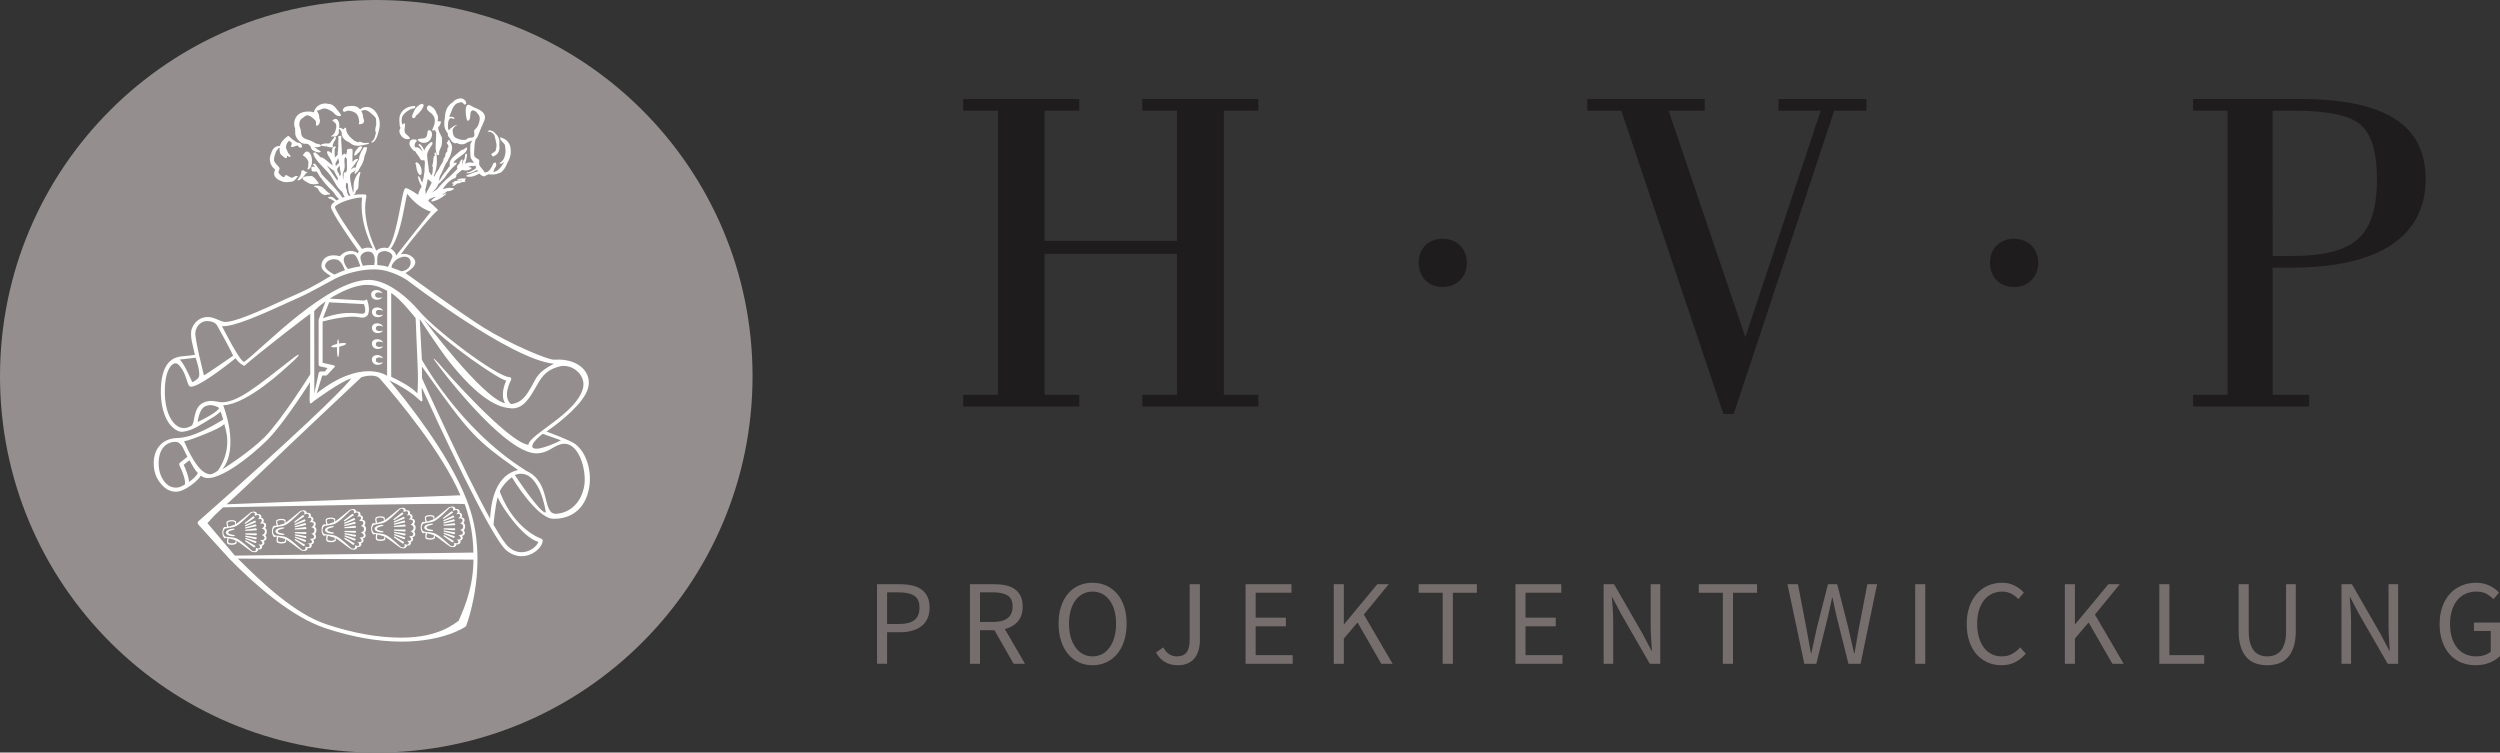 <?xml version="1.0" encoding="utf-8"?>
<!-- Generator: Adobe Illustrator 16.0.0, SVG Export Plug-In . SVG Version: 6.00 Build 0)  -->
<!DOCTYPE svg PUBLIC "-//W3C//DTD SVG 1.1//EN" "http://www.w3.org/Graphics/SVG/1.1/DTD/svg11.dtd">
<svg version="1.1" id="Layer_1" xmlns="http://www.w3.org/2000/svg" xmlns:xlink="http://www.w3.org/1999/xlink" x="0px" y="0px"
	 width="392px" height="118px" viewBox="0 0 392 118" enable-background="new 0 0 392 118" xml:space="preserve">
<rect x="0" y="0" width="392" height="118" fill="#333333" stroke="none"/>
<g>
	<g>
		<path fill="#1E1C1D" d="M151.033,63.732v-1.826h5.444V17.351h-5.444v-1.827h18.195v1.827h-5.444v20.415h20.773V17.351h-5.443
			v-1.827h18.194v1.827h-5.408v44.556h5.408v1.826h-18.194v-1.826h5.443V39.807h-20.773v22.099h5.444v1.826H151.033z"/>
		<path fill="#1E1C1D" d="M270.234,64.914l-16.008-47.563h-5.338v-1.827h18.41v1.827h-5.66l12.035,35.521l11.818-35.521h-6.625
			v-1.827h13.789v1.827h-5.051l-15.758,47.563H270.234z"/>
		<path fill="#1E1C1D" d="M343.879,63.732v-1.826h5.408V17.351h-5.408v-1.827h16.727c6.662,0,11.615,1.027,14.863,3.08
			c3.246,2.054,4.871,5.193,4.871,9.419c0,4.537-1.789,7.993-5.373,10.369c-3.58,2.376-8.787,3.564-15.613,3.564h-3.01v19.95h5.73
			v1.826H343.879z M356.344,40.129h3.223c4.824,0,8.221-0.888,10.191-2.667c1.969-1.777,2.953-4.889,2.953-9.335
			c0-4.18-0.836-7.021-2.508-8.523c-1.67-1.502-5.168-2.253-10.494-2.253h-3.365V40.129z"/>
	</g>
	<g>
		<g>
			<path fill="#1F1C1D" d="M230.004,41.196c0,2.264-1.584,3.803-3.803,3.803s-3.758-1.539-3.758-3.803
				c0-2.218,1.539-3.757,3.758-3.757S230.004,38.978,230.004,41.196z"/>
		</g>
	</g>
	<g>
		<g>
			<path fill="#1F1C1D" d="M319.596,41.196c0,2.264-1.584,3.803-3.803,3.803s-3.758-1.539-3.758-3.803
				c0-2.218,1.539-3.757,3.758-3.757S319.596,38.978,319.596,41.196z"/>
		</g>
	</g>
	<g>
		<path fill="#948E8E" d="M118,59c0,32.576-26.413,59-58.999,59C26.419,118,0,91.576,0,59C0,26.411,26.419,0,59.001,0
			C91.587,0,118,26.411,118,59z"/>
		<g>
			<path fill="#FFFFFF" d="M53.168,53.857c-0.035-0.399-0.088-0.666-0.156-0.666c-0.07,0-0.125,0.302-0.165,0.736
				c-0.536,0.129-0.928,0.31-0.9,0.438c0.02,0.102,0.393,0.125,0.882,0.06c0,0.054,0,0.116,0,0.172c0,0.779,0.083,1.413,0.182,1.413
				c0.1,0,0.18-0.634,0.18-1.413c0-0.079,0-0.16-0.004-0.235c0.623-0.129,1.102-0.341,1.075-0.481
				C54.237,53.755,53.752,53.751,53.168,53.857L53.168,53.857z"/>
			<path fill="#FFFFFF" d="M59.254,48.612c0.397-0.11,0.82,0.123,0.82,0.123s-0.165-0.444-0.775-0.515
				c-0.476-0.059-0.98,0.139-0.98,0.68c0,0.441,0.311,0.835,0.904,0.835c0.605,0,0.852-0.394,0.852-0.394s-0.451,0.133-0.775,0.062
				c-0.186-0.039-0.421-0.168-0.352-0.504C58.972,48.725,59.078,48.658,59.254,48.612L59.254,48.612z"/>
			<path fill="#FFFFFF" d="M59.254,51.097c0.397-0.1,0.82,0.129,0.82,0.129s-0.165-0.442-0.775-0.518
				c-0.476-0.06-0.98,0.146-0.98,0.674c0,0.451,0.311,0.844,0.904,0.844c0.605,0,0.852-0.393,0.852-0.393s-0.451,0.129-0.775,0.064
				c-0.186-0.041-0.421-0.176-0.352-0.516C58.972,51.218,59.078,51.148,59.254,51.097L59.254,51.097z"/>
			<path fill="#FFFFFF" d="M59.254,53.587c0.397-0.095,0.82,0.121,0.82,0.121s-0.165-0.446-0.775-0.51
				c-0.476-0.059-0.98,0.142-0.98,0.67c0,0.446,0.311,0.846,0.904,0.846c0.605,0,0.852-0.399,0.852-0.399s-0.451,0.134-0.775,0.07
				c-0.186-0.043-0.421-0.173-0.352-0.517C58.972,53.705,59.078,53.634,59.254,53.587L59.254,53.587z"/>
			<path fill="#FFFFFF" d="M59.254,56.077c0.397-0.103,0.82,0.121,0.82,0.121s-0.165-0.438-0.775-0.517
				c-0.476-0.051-0.98,0.148-0.98,0.678c0,0.457,0.311,0.845,0.904,0.845c0.605,0,0.852-0.396,0.852-0.396s-0.451,0.137-0.775,0.059
				c-0.186-0.039-0.421-0.168-0.352-0.508C58.972,56.194,59.078,56.123,59.254,56.077L59.254,56.077z"/>
			<path fill="#FFFFFF" d="M59.105,47.002c0.61,0,0.854-0.392,0.854-0.392s-0.452,0.139-0.77,0.062
				c-0.189-0.039-0.428-0.17-0.36-0.504c0.031-0.171,0.131-0.242,0.311-0.288c0.396-0.104,0.818,0.125,0.818,0.125
				s-0.167-0.442-0.77-0.517c-0.481-0.055-0.992,0.145-0.992,0.68C58.197,46.615,58.512,47.002,59.105,47.002L59.105,47.002z"/>
			<path fill="#FFFFFF" d="M51.908,22.653h-0.002c0-0.006,0-0.006-0.004-0.006c0.004-0.004,0.004-0.006,0.01-0.012
				C51.912,22.643,51.908,22.647,51.908,22.653L51.908,22.653z M52.671,21.609c0-0.002,0-0.002,0-0.002c0.004-0.039,0-0.088,0-0.139
				c-0.006-0.088-0.301-0.02-0.299,0.083c0,0.033,0,0.064,0,0.094c-0.208,0.158-0.336,0.374-0.481,0.591
				c-0.088,0.12-0.178,0.207-0.284,0.264c-0.352-0.016-0.71-0.033-1.061,0.084c-0.018,0.004-0.025,0.004-0.049,0.004
				c-0.059,0-0.215,0.09-0.164,0.159c0,0.008,0,0.02,0.023,0.036c0.006,0.002,0.014,0.008,0.025,0.014
				c0.068,0.07,0.18,0.105,0.305,0.111c0.139,0.04,0.282,0.04,0.44,0.03c0.298,0.074,0.587,0.174,0.909,0.174
				c0.035,0,0.234-0.04,0.195-0.118c-0.02-0.056-0.049-0.104-0.088-0.141c0.094-0.321,0.176-0.597,0.388-0.867
				C52.628,21.86,52.666,21.749,52.671,21.609L52.671,21.609z"/>
			<path fill="#FFFFFF" d="M54.04,17.435c0,0,0,0,0,0.004c0,0-0.002-0.004-0.012-0.004C54.038,17.435,54.038,17.435,54.04,17.435
				L54.04,17.435z M53.762,17.388c0,0.012,0.012,0.018,0.023,0.018c0.012,0.03,0.029,0.051,0.055,0.071
				c0.1,0.076,0.274,0.074,0.356-0.018l0,0c0.143-0.031,0.271-0.073,0.414-0.114c0.411,0.029,0.81,0.147,1.137,0.372
				c0.059,0.053,0.117,0.106,0.178,0.165c0.051,0.092,0.112,0.174,0.17,0.264c0.016,0.08,0.051,0.168,0.098,0.245
				c0.07,0.253,0.117,0.5,0.141,0.758c-0.003,0.006-0.003,0.012-0.01,0.023c-0.014,0.023-0.018,0.049-0.029,0.07
				c-0.018,0.053-0.066,0.167-0.031,0.219c0.012,0.021,0.043,0.023,0.072,0.012c0.082,0.023,0.215-0.012,0.274-0.025
				c0.02-0.006,0.036-0.012,0.049-0.018c0.211,0.02,0.381-0.176,0.411-0.394c0.033-0.186-0.023-0.368-0.12-0.538
				c-0.01-0.393-0.115-0.787-0.321-1.122l0.006-0.002c0.129-0.023,0.263-0.059,0.394-0.1c0.076-0.024,0.151-0.03,0.223-0.024
				c0.063,0.014,0.127,0.024,0.18,0.036c0.325,0.102,0.64,0.387,0.858,0.569c0.236,0.196,0.487,0.435,0.66,0.701
				c0.045,0.339,0.035,0.705,0.041,1.016c-0.112,0.422-0.241,0.849-0.053,1.263c0.01,0,0.012,0.003,0.016,0.003
				c-0.2,0.507-0.157,1.012-0.681,1.356c-0.168,0.112,0.076,0.202,0.194,0.129c0.536-0.351,0.733-1.073,0.894-1.689
				c0.006-0.008,0.012-0.023,0.012-0.035c0-0.006,0-0.006,0-0.02c0.012-0.051,0.023-0.11,0.045-0.168
				c0.234-0.889,0.143-1.781-0.317-2.583c-0.338-0.583-0.967-1.112-1.686-1.059c-0.145,0.014-0.297,0.036-0.426,0.077
				c-0.032,0.006-0.053,0.014-0.083,0.023c-0.17,0.064-0.319,0.153-0.435,0.284c-0.258-0.311-0.618-0.522-1.068-0.548
				c-0.26-0.016-1.353,0.002-1.541,0.396c-0.035,0.039-0.051,0.087-0.068,0.139c-0.02,0.031-0.037,0.07-0.037,0.117
				c0,0.03,0,0.061,0,0.09C53.756,17.364,53.762,17.374,53.762,17.388L53.762,17.388z"/>
			<path fill="#FFFFFF" d="M53.987,20.868c-0.006-0.006-0.012-0.016-0.012-0.021c0.004,0.006,0.012,0.016,0.016,0.018
				C53.991,20.868,53.987,20.868,53.987,20.868L53.987,20.868z M57.431,22.659c0.042,0,0.083-0.018,0.12-0.039
				c0.071-0.02,0.133-0.036,0.198-0.047c0.096-0.025,0.2-0.176,0.035-0.167c-0.088,0-0.168,0-0.25,0.002
				c-0.02-0.002-0.035-0.002-0.059-0.002c-0.176,0-0.364,0.002-0.541,0.008c-0.17-0.089-0.305-0.154-0.507-0.188
				c-0.076-0.008-0.223,0.012-0.238,0.104l0,0c-0.265-0.075-0.519-0.186-0.766-0.376c-0.203-0.164-0.415-0.346-0.609-0.552
				c-0.064-0.092-0.131-0.174-0.199-0.252c-0.196-0.282-0.335-0.587-0.347-0.926c0.006-0.035,0.006-0.077,0.006-0.12
				c0-0.004,0-0.004,0-0.004c0-0.006,0-0.008,0-0.02c-0.012-0.104-0.295-0.039-0.299,0.059c-0.002,0.018,0,0.029,0,0.042
				c-0.008,0.24-0.501-0.1-0.56-0.135c-0.047-0.028-0.175,0-0.235,0.055c0.047-0.442,0.041-0.977-0.246-1.286
				c-0.086-0.131-0.218-0.195-0.417-0.16c-0.112,0.025-0.534,0.229-0.315,0.37c0.006,0,0.012,0,0.027,0
				c0.22,0.114,0.371,0.27,0.47,0.46c0.023,0.135,0.031,0.265,0.047,0.376c-0.023,0.133-0.047,0.258-0.074,0.382
				c-0.052,0.093-0.066,0.203-0.084,0.315c-0.109,0.305-0.292,0.577-0.626,0.759c-0.012,0.004-0.014,0.012-0.026,0.018
				c-0.041,0.017-0.086,0.062-0.012,0.062c0.012,0,0.026,0,0.043,0c0.012,0,0.012,0,0.016,0c0.012,0,0.018,0,0.023,0
				c0.043,0,0.087,0,0.137,0c0.262,0.035,0.687-0.006,0.799-0.24c0.059-0.047,0.109-0.1,0.141-0.177
				c0.07-0.158,0.059-0.344,0.036-0.521v-0.002c0.015-0.035,0.017-0.062,0.023-0.088c0.01-0.057,0.023-0.109,0.027-0.162
				c0.07,0.023,0.12,0.062,0.172,0.123c0,0,0,0.004,0,0.006c0.077,0.129,0.145,0.265,0.206,0.392
				c0.012,0.035,0.03,0.064,0.045,0.094c-0.006,0.008-0.006,0.012-0.006,0.014c-0.065,0.714,0.511,1.207,1.191,1.489
				c0.147,0.125,0.308,0.24,0.484,0.34c0.603,0.334,1.448,0.161,2.131-0.006C57.408,22.659,57.421,22.659,57.431,22.659
				L57.431,22.659z"/>
			<path fill="#FFFFFF" d="M43.11,26.54c0.012,0.006,0.023,0.008,0.029,0.012c-0.176,0.495-0.282,0.875,0.124,1.323
				c0.2,0.227,0.54,0.409,0.863,0.522c0.108,0.059,0.212,0.094,0.323,0.122c0.288,0.059,0.519,0.061,0.722,0.02
				c0.241,0,0.476-0.029,0.71-0.096c0.372-0.104,0.582-0.517,0.83-0.784c0.041-0.032-0.008-0.059-0.037-0.061
				c-0.174-0.012-0.376-0.027-0.521,0.096c-0.49,0.422-0.795-0.077-1.229-0.22c-0.07-0.023-0.268,0.012-0.27,0.1
				c-0.024,0.601-0.885-0.274-0.957-0.462c-0.124-0.323,0.329-0.619,0.031-0.928c-0.305-0.313-0.593-0.595-0.746-0.945
				c-0.006-0.042-0.012-0.079-0.012-0.125c-0.006-0.394,0.094-0.746,0.235-1.143c0.121-0.358,0.305-0.517,0.497-0.77
				c0.043-0.008,0.1-0.025,0.149-0.041c-0.03,0.276-0.02,0.544,0.057,0.814c0.084,0.319,0.571,0.577,0.781,0.798
				c0.066,0.066,0.284,0.037,0.29-0.081c-0.02-0.199,0.012-0.287,0.105-0.264c0.064,0.053,0.139,0.104,0.223,0.162
				c0.064,0.035,0.317-0.006,0.264-0.133c-0.055-0.096-0.111-0.17-0.167-0.226l0,0c-0.057-0.053-0.11-0.104-0.163-0.158
				c-0.066-0.123-0.125-0.256-0.188-0.388c-0.043-0.151-0.131-0.282-0.19-0.423c-0.029-0.305,0.006-0.608,0.194-0.873
				c0.094-0.114,0.184-0.219,0.249-0.337c0.115,0.102,0.247,0.184,0.391,0.271c0.053,0.117,0.072,0.26,0.023,0.411
				c-0.068,0.055-0.111,0.118-0.117,0.2c-0.01,0.042,0.024,0.066,0.059,0.078c0.161,0.059,0.2,0.051,0.366-0.002
				c0.234-0.068,0.429-0.158,0.638-0.211c0.113,0.125,0.189,0.281,0.346,0.352c0.125,0.066,0.354-0.023,0.354-0.182
				c-0.006-0.194-0.107-0.382-0.277-0.486c-0.157-0.1-0.371-0.111-0.558-0.16c-0.435-0.282-0.852-0.57-1.208-0.956
				c-0.065-0.064-0.176-0.041-0.237,0c-0.468,0.333-1.068,0.914-1.196,1.513c-0.002,0-0.012,0-0.02,0c-0.012,0-0.021,0-0.04,0h0.004
				c-0.021,0-0.033,0-0.047,0c-0.018,0-0.033,0.002-0.057,0.002c-0.658,0.051-1.053,0.552-1.216,1.178
				c-0.012,0.024-0.025,0.049-0.035,0.071C42.112,24.99,42.353,26.007,43.11,26.54L43.11,26.54z"/>
			<path fill="#FFFFFF" d="M46.839,28.262c0.507-0.176,0.816-0.64,1.112-1.053c0.01-0.018,0.01-0.023,0.01-0.039
				c0.108,0,0.312-0.102,0.206-0.141c-0.206-0.079-0.397-0.155-0.552-0.323c-0.033-0.029-0.118-0.02-0.192,0.012
				c-0.083,0.01-0.166,0.045-0.166,0.094c0,0.006,0,0.012,0,0.016c0.006,0.565-0.294,0.941-0.609,1.376
				C46.565,28.313,46.806,28.274,46.839,28.262L46.839,28.262z"/>
			<path fill="#FFFFFF" d="M49.569,29.114c-0.057,0.004-0.122,0.01-0.186,0.01c-0.025,0-0.125,0.043-0.118,0.059
				c-0.018,0.012-0.031,0.025-0.037,0.049c-0.012,0.042,0.047,0.047,0.094,0.034c0.148,0.078,0.307,0.16,0.464,0.242
				c0.223,0.491,0.759,1.151,1.345,1.081c0.025,0,0.17-0.037,0.178-0.088c0.082,0.018,0.157,0.018,0.252,0.016
				c0.018-0.006,0.28-0.076,0.204-0.123c-0.42-0.239-0.726-0.628-1.086-0.94c-0.299-0.256-0.611-0.321-0.996-0.358
				C49.677,29.09,49.622,29.1,49.569,29.114L49.569,29.114z"/>
			<path fill="#FFFFFF" d="M64.73,18.492c0.254,0.122,0.435-0.112,0.478-0.347c0.222-0.129,0.397-0.334,0.562-0.522
				c0.178-0.202,0.522-0.589,0.601-0.913c0.045-0.059,0.07-0.129,0.068-0.193c-0.018-0.094-0.077-0.157-0.159-0.188
				c-0.027-0.047-0.112-0.071-0.194-0.036c-0.004,0-0.006,0.006-0.006,0.006c-0.023,0-0.033,0-0.053,0.002
				c-0.033,0.004-0.053,0.033-0.053,0.047c-0.127,0.027-0.24,0.098-0.338,0.209c-0.334,0.199-0.599,0.565-0.74,0.959
				C64.732,17.814,64.454,18.362,64.73,18.492L64.73,18.492z"/>
			<path fill="#FFFFFF" d="M68.535,19.501c0.008,0,0.025,0,0.031-0.002c-0.006,0.002-0.023,0.006-0.031,0.014
				C68.535,19.505,68.535,19.505,68.535,19.501L68.535,19.501z M67.433,17.623c0.346,0.27,0.57,0.464,0.696,0.898
				c0.178,0.65-0.105,1.315-0.381,1.883c-0.012,0.018,0.008,0.037,0.02,0.041c0.139,0.043,0.276,0.02,0.423-0.041
				c0.062,0.131,0.139,0.254,0.204,0.378c0.014,0.399-0.029,0.902-0.029,0.973c-0.027,0.818-0.2,1.785,0.202,2.533
				c0.047,0.074,0.311,0.006,0.303-0.084c-0.127-0.673,0.319-0.943,0.395-1.55c0.03-0.239,0.081-0.517,0.012-0.74l0,0
				c0.1-0.229,0.006-0.428-0.125-0.608c-0.021-0.082-0.057-0.165-0.116-0.254c-0.19-0.315-0.288-0.667-0.358-1.028
				c0.286-0.314,0.479-0.72,0.447-0.968c-0.008-0.069-0.131-0.034-0.208-0.006c-0.006-0.012-0.029-0.023-0.047-0.023l0,0
				c0-0.021-0.047-0.021-0.053-0.021c-0.069,0.006-0.129,0.018-0.194,0.033c0-0.252,0.102-0.54,0.049-0.781
				c-0.037-0.174-0.119-0.344-0.225-0.503c-0.041-0.148-0.105-0.295-0.194-0.446c-0.133-0.22-0.297-0.431-0.505-0.522
				c-0.112-0.102-0.227-0.194-0.358-0.249c-0.018-0.006-0.045-0.006-0.065,0.002c-0.074-0.008-0.2,0.016-0.239,0.062
				C66.732,17.045,67.045,17.323,67.433,17.623L67.433,17.623z"/>
			<path fill="#FFFFFF" d="M67.079,21.498c-0.01,0.01-0.01,0.016-0.016,0.021c0,0,0,0,0-0.004
				C67.069,21.508,67.069,21.504,67.079,21.498L67.079,21.498z M67.272,22.103c0.425-0.348,0.675-1.194,0.249-1.628
				c-0.032-0.029-0.09-0.029-0.149-0.012c-0.006-0.004-0.006-0.006-0.006-0.016c-0.065-0.07-0.269-0.006-0.288,0.083
				c-0.145,0.42,0.006,1.049-0.614,1.161c-0.317,0.061-0.613,0-0.918,0.149c-0.039,0.012-0.132,0.07-0.08,0.115
				C65.977,22.467,66.691,22.572,67.272,22.103L67.272,22.103z"/>
			<path fill="#FFFFFF" d="M64.603,16.893c0,0-0.002,0-0.008,0.002c-0.004-0.002-0.004-0.002-0.006-0.002
				C64.601,16.893,64.601,16.893,64.603,16.893L64.603,16.893z M62.646,19.249c0,0.241,0.02,0.48,0.076,0.705
				c0.012,0.047,0.07,0.051,0.123,0.041c-0.27,0.358-0.311,0.705-0.004,1.187c0.282,0.444,0.797,0.761,1.319,0.604
				c0.018-0.008,0.155-0.049,0.125-0.107c-0.149-0.274-0.376-0.44-0.605-0.644c-0.481-0.425-0.1-1.1-0.17-1.65
				c-0.014-0.106-0.249,0.006-0.29,0.041c-0.033,0.035-0.07,0.076-0.106,0.116c-0.08-0.183-0.123-0.356-0.151-0.541
				c0.016-0.192,0.036-0.375,0.069-0.562c0.008-0.065,0.025-0.129,0.059-0.202c0.37-0.651,1.2-1.157,1.822-1.256
				c0.034-0.004,0.163-0.051,0.171-0.11c0.012-0.002,0.012-0.006,0.018-0.018c0.016-0.064,0.006-0.143,0.006-0.211
				c0-0.014-0.023-0.014-0.055-0.012c-0.016-0.012-0.027-0.014-0.059-0.014c-1.427,0.029-2.472,0.993-2.366,2.272
				C62.612,19.002,62.612,19.13,62.646,19.249L62.646,19.249z"/>
			<path fill="#FFFFFF" d="M65.147,25.672c0.006,0.01,0.018,0.018,0.018,0.028c0.018,0.066,0.049,0.125,0.07,0.19h0.002
				c0.071,0.546,0.129,1.104,0.539,1.503c0.082,0.086,0.258,0.041,0.293-0.07c0.159-0.651-0.069-1.492-0.655-1.852
				c-0.073-0.051-0.218,0.008-0.267,0.073c-0.012,0.004-0.018,0.018-0.021,0.023c-0.008,0.021,0.004,0.041,0.01,0.074
				c-0.004,0-0.004,0.006-0.004,0.006C65.137,25.653,65.141,25.665,65.147,25.672L65.147,25.672z"/>
			<path fill="#FFFFFF" d="M72.545,28.391c0.008-0.002,0.008-0.006,0.008-0.006c0.01,0,0.01,0.004,0.012,0.006
				C72.563,28.391,72.553,28.391,72.545,28.391L72.545,28.391z M72.935,28.161L72.935,28.161c0.088-0.039,0.209-0.168,0.039-0.174
				c-0.299,0-0.591-0.012-0.89,0.033c-0.018,0-0.118,0.035-0.161,0.078c-0.059,0.006-0.115,0.024-0.18,0.042
				c-0.073,0.033-0.125,0.117-0.026,0.15c0.206,0.072,0.472,0.008,0.695,0.053c0,0.025-0.02,0.047-0.047,0.053
				c-0.042,0.002-0.087,0.006-0.13,0.006c-0.276-0.076-0.564-0.035-0.864-0.023c-0.053,0-0.128,0.041-0.168,0.084
				c-0.002,0-0.008,0.006-0.014,0.01c-0.01,0.002-0.027,0.02-0.01,0.029l0,0c-0.006,0.023,0.01,0.043,0.063,0.047
				c0.006,0.008,0.02,0.014,0.025,0.018c-0.065,0-0.143,0-0.214,0.014c-0.059,0.016-0.25,0.088-0.139,0.163
				c0.08,0.055,0.165,0.088,0.247,0.107c-0.082,0.057-0.165,0.124-0.213,0.227c-0.069,0.131,0.231,0.1,0.282,0.014
				c0.09-0.064,0.19-0.125,0.293-0.188c0.053-0.012,0.165-0.105,0.106-0.143c0.258,0.008,0.513-0.012,0.701-0.186
				c0.162-0.008,0.329-0.018,0.491-0.049c0.047-0.012,0.219-0.062,0.152-0.147c-0.039-0.045-0.074-0.08-0.109-0.104
				c0.01-0.012,0.027-0.023,0.035-0.043C72.923,28.208,72.933,28.184,72.935,28.161L72.935,28.161z"/>
			<path fill="#FFFFFF" d="M48.63,24.082c-0.358-0.529-0.762-0.347-0.998,0.059c-0.018,0.018-0.033,0.033-0.051,0.045
				c-0.018,0.018-0.042,0.025-0.049,0.047c-0.004,0.012-0.016,0.032-0.023,0.042c-0.018,0.035-0.012,0.059,0.006,0.066
				c0,0.012-0.006,0.018-0.006,0.021c0.006,0.006,0.008,0.008,0.014,0.012c0,0.006,0.006,0.012,0.01,0.014
				c0.059,0.051,0.135,0.092,0.196,0.135c0.035,0.029,0.07,0.062,0.109,0.088c0.259,0.223,0.449,0.47,0.522,0.785
				c0.002,0.082,0.006,0.141,0.002,0.178c-0.002,0.006-0.002,0.006-0.008,0.01c-0.027,0.205-0.035,0.401-0.035,0.601
				c-0.033,0.123-0.07,0.235-0.112,0.341c-0.035,0.094,0.254,0,0.282-0.032C49.053,25.978,49.041,24.678,48.63,24.082L48.63,24.082z
				"/>
			<path fill="#FFFFFF" d="M48.18,17.904c0.004,0,0.004,0,0.012,0c-0.008,0-0.012,0-0.02,0C48.178,17.904,48.18,17.904,48.18,17.904
				L48.18,17.904z M47.655,22.238c0,0.006,0,0.006-0.01,0.01c0-0.004-0.006-0.004-0.008-0.004
				C47.646,22.244,47.646,22.244,47.655,22.238L47.655,22.238z M49.61,23.606c0.006,0.006,0.012,0.006,0.012,0.006
				c-0.004,0-0.006,0-0.012,0V23.606L49.61,23.606z M46.299,21.046c0.059,0.503,0.664,1.263,1.133,1.427
				c0.325,0.111,0.583,0.041,0.863,0.111c0.123,0.122,0.266,0.235,0.393,0.359c0.079,0.25,0.143,0.493,0.378,0.64
				c0.294,0.176,0.716,0.353,1.068,0.305c0.057-0.006,0.253-0.088,0.145-0.155c-0.347-0.211-0.685-0.422-0.998-0.679
				c0.342,0.063,0.73,0.029,1.018-0.129c0.065-0.037,0.069-0.066,0.051-0.078c0.006-0.016,0.006-0.027-0.006-0.035
				c-0.045-0.034-0.081-0.065-0.122-0.086c-0.159-0.194-0.429-0.137-0.683-0.219c0.143,0.047-0.599-0.34-0.617-0.35
				c-0.286-0.149-0.614-0.229-0.916-0.336c-0.662-0.245-0.792-0.617-0.826-1.239c-0.012-0.265-0.108-0.491-0.2-0.738
				c-0.031-0.093-0.047-0.199-0.055-0.299c0.008-0.135,0.029-0.278,0.055-0.417c0.041-0.17,0.116-0.3,0.215-0.425
				c0.199-0.158,0.39-0.317,0.599-0.464c0.07-0.047,0.137-0.086,0.2-0.132c0.548-0.129,1.129,0.438,1.452,0.787
				c0.012,0.006,0.023,0.01,0.029,0.012c0.021,0.041,0.047,0.082,0.063,0.133c-0.01,0.206,0.006,0.417,0.029,0.64
				c0.008,0.094,0.237,0.002,0.27-0.023c0.39-0.327,0.407-0.787,0.219-1.186c0.006-0.192-0.008-0.374-0.079-0.556
				c-0.064-0.165-0.232-0.394-0.275-0.593c0.36,0.057,0.66-0.253,1.033-0.305c0.031,0.018,0.094,0.021,0.129,0.016
				c0.035-0.012,0.064-0.016,0.096-0.021c0.01,0,0.028,0,0.053,0c0.417,0.117,0.809,0.303,1.168,0.552
				c0.206,0.235,0.423,0.468,0.74,0.608l0,0l0,0c0.01,0.006,0.016,0.008,0.018,0.008c0.016,0.006,0.053,0.004,0.094-0.002
				c0.077,0.023,0.156,0.035,0.245,0.035c0.02,0,0.041-0.01,0.07-0.018c0.071-0.016,0.137-0.045,0.124-0.093
				c-0.07-0.253-0.233-0.462-0.417-0.652c-0.458-0.599-0.791-1.12-1.597-1.169c-0.151-0.035-0.304-0.053-0.487-0.053
				c-0.838,0-1.597,0.599-1.76,1.398c-0.079-0.036-0.153-0.053-0.229-0.075c-0.301-0.07-0.606-0.088-0.904-0.043
				c-0.129,0.002-0.253,0.008-0.384,0.041c-0.082,0.008-0.151,0.035-0.223,0.065c-0.086,0.014-0.18,0.048-0.264,0.093
				c-0.186,0.067-0.356,0.167-0.444,0.294c-0.105,0.061-0.194,0.154-0.26,0.254c-0.127,0.147-0.215,0.345-0.269,0.54
				c-0.012,0.033-0.023,0.059-0.037,0.088c-0.027,0.065-0.033,0.141-0.035,0.216c-0.035,0.119-0.041,0.23-0.039,0.352
				c-0.002,0.229,0.047,0.472,0.152,0.693C46.289,20.445,46.265,20.75,46.299,21.046L46.299,21.046z"/>
			<path fill="#FFFFFF" d="M49.933,28.656L49.933,28.656c-0.274-0.348-0.522-0.764-0.916-0.994
				c-0.163-0.092-0.316-0.077-0.479-0.036c-0.018-0.01-0.035-0.012-0.064-0.012c-0.131,0-0.254,0.012-0.37,0.026
				c-0.206,0.018-0.407,0.057-0.558,0.186c-0.055,0.02-0.105,0.059-0.1,0.105c0.012,0.253,0.327,0.423,0.515,0.541
				c0.1,0.066,0.206,0.123,0.306,0.17c0.029,0.018,0.061,0.029,0.082,0.049c0.029,0.018,0.055,0.035,0.088,0.051
				c0.002,0,0.008,0.006,0.012,0.014c0.014,0.01,0.029,0.012,0.055,0.018c0.023,0.006,0.059,0.022,0.083,0.024
				c0.151,0.052,0.305,0.085,0.474,0.091c0.247,0.029,0.505,0.006,0.763-0.074c0.006,0,0.012-0.002,0.018-0.002
				C49.945,28.795,50.117,28.66,49.933,28.656L49.933,28.656z"/>
			<path fill="#FFFFFF" d="M56.365,23.013c-0.172,0.074-0.319,0.247-0.425,0.416c-0.18,0.199-0.311,0.442-0.356,0.663
				c-0.055,0.141-0.073,0.266,0.004,0.3l0.012,0.002c0.002,0,0.002,0.004,0.002,0.004c0.021,0.002,0.033,0.002,0.045,0.002
				c0,0,0,0,0.008,0l0.004-0.002l0,0l0,0c0.131-0.018,0.249-0.187,0.331-0.265c0.006-0.006,0.016-0.018,0.024-0.029
				c0.28-0.174,0.517-0.474,0.646-0.755c0.035-0.053,0.057-0.102,0.062-0.155c0.025-0.041,0.049-0.07,0.066-0.11
				c0.018-0.018,0.006-0.037-0.014-0.053C56.639,22.955,56.47,22.882,56.365,23.013L56.365,23.013z"/>
			<path fill="#FFFFFF" d="M76.593,20.641c0.012,0.006,0.033,0.016,0.064,0.016c0.403,0,0.691,0.243,0.885,0.595
				c0.112,0.468,0.237,0.928,0.311,1.396c0.008,0.364-0.051,0.718-0.151,1.016c-0.087,0.09-0.199,0.172-0.307,0.255
				c-0.094,0.047-0.203,0.092-0.287,0.158c-0.165,0.135,0.066,0.341,0.158,0.446c0.014,0.012,0.043,0.012,0.07,0.01
				c0.02,0.002,0.047,0,0.059-0.006c0.083-0.021,0.135-0.062,0.183-0.109c0.014-0.002,0.014-0.006,0.023-0.012
				c0.611-0.323,0.8-0.977,0.687-1.605c0.096-0.65-0.023-1.333-0.491-1.738c-0.012-0.006-0.018-0.012-0.031-0.016
				c-0.188-0.284-0.446-0.499-0.767-0.564c-0.188-0.076-0.372-0.072-0.528,0.118c-0.006,0.012-0.006,0.027,0.006,0.033
				C76.517,20.635,76.556,20.635,76.593,20.641L76.593,20.641z"/>
			<path fill="#FFFFFF" d="M41.484,84.357c-0.041,0.424-0.696,0.307-0.696,0.307s0.464,0.336,0.338,0.582
				c-0.151,0.283-0.638,0.105-0.638,0.105s0.432,0.287,0.227,0.568c-0.116,0.174-0.644-0.012-0.644-0.012s0.182,0.279-0.061,0.48
				c-0.124,0.104-0.456-0.012-0.456-0.012c-0.208-0.162-1.764-1.701-2.591-1.996c-0.409-0.145-1.591-0.176-1.689-0.273
				c-0.231-0.223-0.253-0.477-0.253-0.582c-0.008-0.1,0.004-0.365,0.217-0.592c0.094-0.102,1.261-0.207,1.656-0.371
				c0.791-0.334,2.312-1.941,2.493-2.107c0-0.008,0.272-0.176,0.478-0.043c0.17,0.125,0.068,0.479,0.068,0.479
				s0.472-0.234,0.625-0.082c0.3,0.285-0.141,0.637-0.141,0.637s0.47-0.199,0.609,0.055c0.153,0.275-0.293,0.592-0.293,0.592
				s0.619-0.105,0.689,0.211c0.074,0.373-0.411,0.572-0.411,0.572s0.517,0.059,0.517,0.449c0.012,0.537-0.493,0.541-0.493,0.541
				S41.513,84.1,41.484,84.357L41.484,84.357z M36.904,85.039c-0.18,0.207-0.867,0.207-1.069,0.043
				c-0.135-0.117,0.037-0.67,0.037-0.67l1.069,0.299C36.941,84.711,36.953,84.977,36.904,85.039L36.904,85.039z M35.731,81.9
				c0.2-0.188,0.908-0.219,1.092-0.02c0.059,0.07,0.023,0.375,0.023,0.375l-1.012,0.338C35.835,82.594,35.601,82.021,35.731,81.9
				L35.731,81.9z M41.836,83.266c-0.012-0.27-0.145-0.41-0.276-0.469c0.096-0.105,0.206-0.273,0.171-0.529
				c-0.04-0.203-0.212-0.332-0.468-0.355c0.08-0.125,0.168-0.324,0.045-0.502c-0.1-0.156-0.259-0.227-0.358-0.238
				c0.02-0.047,0.035-0.102,0.035-0.164c0-0.113-0.035-0.188-0.135-0.289c-0.159-0.158-0.476-0.105-0.527-0.094
				c-0.011-0.107-0.042-0.213-0.189-0.318c-0.086-0.07-0.194-0.098-0.315-0.098c-0.188,0.004-0.505,0.109-0.517,0.121
				c-0.716,0.561-1.743,1.48-2.309,1.844c0,0,0.061-0.355-0.016-0.434c-0.223-0.264-1.157-0.225-1.404,0.035
				c-0.148,0.16,0.028,0.854,0.028,0.854c-0.192,0.074-0.362-0.078-0.474,0.047c-0.254,0.273-0.27,0.738-0.264,0.85
				c0,0.117,0.035,0.586,0.305,0.844c0.133,0.131,0.28-0.094,0.476-0.023c0,0-0.141,0.74,0.027,0.9
				c0.253,0.236,1.186,0.236,1.4-0.035c0.068-0.088-0.008-0.441-0.008-0.441c0.587,0.338,1.64,1.229,2.407,1.734
				c0.002,0,0.323,0.094,0.513,0.086c0.117,0,0.221-0.039,0.306-0.105c0.146-0.123,0.193-0.25,0.199-0.34
				c0.053,0.008,0.109,0.012,0.174,0.012c0.143-0.004,0.248-0.039,0.325-0.131c0.088-0.094,0.135-0.199,0.129-0.309
				c0-0.059-0.023-0.113-0.043-0.152c0.106-0.023,0.237-0.082,0.341-0.248c0.105-0.186,0.014-0.375-0.076-0.5
				c0.252-0.035,0.423-0.176,0.442-0.389c0.035-0.246-0.088-0.41-0.19-0.504C41.719,83.842,41.854,83.666,41.836,83.266
				L41.836,83.266z"/>
			<path fill="#FFFFFF" d="M35.783,83.502c-0.01-0.377,1.122-0.346,1.012-0.568c-0.049-0.113-1.392,0.023-1.37,0.576
				c0.008,0.562,1.334,0.656,1.399,0.508C36.918,83.791,35.794,83.885,35.783,83.502L35.783,83.502z"/>
			<path fill="#FFFFFF" d="M38.521,82.127l1.383-0.92c0.037-0.031,0.014-0.102-0.035-0.164c-0.041-0.059-0.139-0.105-0.191-0.07
				l-1.28,1.002c-0.043,0.035-0.059,0.094-0.02,0.137c0.018,0.023,0.049,0.039,0.082,0.039
				C38.474,82.15,38.496,82.139,38.521,82.127L38.521,82.127z"/>
			<path fill="#FFFFFF" d="M38.483,82.523c0.018,0.004,0.042,0,0.061-0.008l1.55-0.604c0.051-0.023,0.04-0.094,0.006-0.164
				c-0.029-0.066-0.123-0.129-0.167-0.105l-1.474,0.691c-0.045,0.023-0.068,0.086-0.045,0.133
				C38.425,82.49,38.45,82.516,38.483,82.523L38.483,82.523z"/>
			<path fill="#FFFFFF" d="M38.472,82.867c0.024,0.008,0.049,0.008,0.067,0l1.626-0.344c0.053-0.012,0.057-0.096,0.035-0.166
				c-0.018-0.078-0.102-0.148-0.153-0.141l-1.564,0.475c-0.051,0.012-0.086,0.066-0.068,0.117
				C38.425,82.832,38.45,82.855,38.472,82.867L38.472,82.867z"/>
			<path fill="#FFFFFF" d="M38.483,83.227c0.012,0.012,0.042,0.012,0.055,0.012l1.666-0.09c0.053-0.004,0.066-0.082,0.064-0.156
				c-0.012-0.07-0.08-0.16-0.135-0.16l-1.609,0.219c-0.059,0-0.1,0.047-0.092,0.098C38.437,83.184,38.454,83.207,38.483,83.227
				L38.483,83.227z"/>
			<path fill="#FFFFFF" d="M38.585,84.734c-0.018-0.016-0.031-0.016-0.055-0.016c-0.035,0-0.065,0.016-0.081,0.051
				c-0.029,0.035-0.023,0.094,0.021,0.117l1.339,0.947c0.049,0.027,0.143-0.02,0.182-0.078c0.053-0.07,0.07-0.141,0.023-0.168
				L38.585,84.734L38.585,84.734z"/>
			<path fill="#FFFFFF" d="M40.177,84.871l-1.587-0.518c-0.018-0.012-0.035-0.012-0.057-0.012c-0.031,0.012-0.061,0.027-0.071,0.062
				c-0.02,0.043,0.006,0.107,0.063,0.127l1.497,0.627c0.049,0.012,0.143-0.051,0.167-0.119
				C40.222,84.965,40.224,84.887,40.177,84.871L40.177,84.871z"/>
			<path fill="#FFFFFF" d="M40.212,84.264l-1.644-0.27c-0.014-0.012-0.037,0-0.061,0.008c-0.034,0.004-0.047,0.035-0.057,0.062
				c-0.008,0.047,0.018,0.102,0.075,0.117l1.581,0.385c0.047,0.004,0.133-0.066,0.147-0.139
				C40.271,84.346,40.269,84.275,40.212,84.264L40.212,84.264z"/>
			<path fill="#FFFFFF" d="M40.21,83.631h-1.666c-0.02,0-0.043,0-0.061,0.012c-0.023,0.023-0.041,0.047-0.041,0.082
				c-0.006,0.047,0.029,0.094,0.09,0.102l1.619,0.121c0.059,0,0.119-0.082,0.124-0.156C40.281,83.709,40.265,83.631,40.21,83.631
				L40.21,83.631z"/>
			<path fill="#FFFFFF" d="M49.258,84.166c-0.041,0.404-0.687,0.299-0.687,0.299s0.452,0.34,0.331,0.574
				c-0.148,0.281-0.642,0.115-0.642,0.115s0.428,0.285,0.229,0.574c-0.118,0.168-0.64-0.02-0.64-0.02s0.182,0.281-0.068,0.482
				c-0.114,0.1-0.455-0.012-0.455-0.012c-0.203-0.166-1.765-1.703-2.589-1.998c-0.403-0.141-1.595-0.176-1.695-0.273
				c-0.219-0.219-0.247-0.479-0.247-0.584c-0.006-0.098,0.006-0.363,0.223-0.59c0.092-0.102,1.261-0.199,1.648-0.373
				c0.795-0.328,2.31-1.941,2.501-2.113c0,0,0.27-0.168,0.466-0.035c0.176,0.125,0.074,0.49,0.074,0.49s0.472-0.248,0.63-0.09
				c0.297,0.281-0.137,0.641-0.137,0.641s0.46-0.207,0.601,0.047c0.146,0.275-0.296,0.588-0.296,0.588s0.619-0.105,0.689,0.215
				c0.074,0.375-0.407,0.572-0.407,0.572s0.513,0.059,0.517,0.449c0.008,0.529-0.497,0.541-0.497,0.541S49.288,83.9,49.258,84.166
				L49.258,84.166z M44.678,84.848c-0.176,0.191-0.867,0.203-1.069,0.027c-0.139-0.105,0.037-0.662,0.037-0.662l1.069,0.299
				C44.715,84.512,44.733,84.781,44.678,84.848L44.678,84.848z M43.503,81.701c0.202-0.186,0.911-0.221,1.094-0.02
				c0.063,0.07,0.023,0.383,0.023,0.383l-1.012,0.328C43.609,82.393,43.375,81.818,43.503,81.701L43.503,81.701z M49.616,83.066
				c-0.006-0.27-0.145-0.41-0.28-0.473c0.092-0.104,0.209-0.271,0.162-0.514c-0.027-0.211-0.205-0.344-0.458-0.367
				c0.078-0.125,0.167-0.318,0.043-0.502c-0.112-0.164-0.26-0.227-0.364-0.238c0.021-0.043,0.035-0.105,0.035-0.164
				c0-0.105-0.037-0.188-0.131-0.291c-0.159-0.156-0.476-0.109-0.526-0.098c-0.008-0.102-0.037-0.207-0.194-0.316
				c-0.079-0.059-0.19-0.09-0.305-0.09c-0.194,0-0.505,0.105-0.523,0.117c-0.718,0.553-1.738,1.48-2.31,1.844
				c0,0,0.059-0.352-0.01-0.434c-0.225-0.271-1.163-0.217-1.403,0.035c-0.154,0.164,0.022,0.852,0.022,0.852
				c-0.188,0.07-0.357-0.082-0.476,0.047c-0.251,0.275-0.265,0.74-0.263,0.85c0.004,0.125,0.033,0.588,0.306,0.854
				c0.123,0.117,0.28-0.102,0.481-0.031c0,0-0.143,0.74,0.021,0.893c0.252,0.242,1.186,0.242,1.403-0.035
				c0.061-0.082-0.012-0.434-0.012-0.434c0.583,0.34,1.646,1.221,2.41,1.736c0.01,0.008,0.322,0.09,0.515,0.082
				c0.119,0,0.223-0.035,0.301-0.105c0.146-0.119,0.192-0.25,0.198-0.344c0.053,0.016,0.111,0.016,0.178,0.016
				c0.139,0,0.241-0.047,0.327-0.121c0.089-0.102,0.137-0.211,0.129-0.316c-0.004-0.059-0.018-0.115-0.047-0.154
				c0.102-0.02,0.241-0.082,0.341-0.24c0.105-0.189,0.014-0.381-0.081-0.498c0.269-0.043,0.423-0.178,0.446-0.389
				c0.029-0.254-0.084-0.422-0.189-0.512C49.493,83.643,49.622,83.465,49.616,83.066L49.616,83.066z"/>
			<path fill="#FFFFFF" d="M43.557,83.309c-0.01-0.383,1.127-0.352,1.018-0.57c-0.059-0.117-1.394,0.02-1.382,0.57
				c0.014,0.564,1.347,0.65,1.405,0.506C44.692,83.592,43.57,83.678,43.557,83.309L43.557,83.309z"/>
			<path fill="#FFFFFF" d="M46.289,81.928l1.386-0.92c0.047-0.031,0.021-0.102-0.029-0.164c-0.041-0.059-0.143-0.105-0.19-0.066
				l-1.278,0.998c-0.049,0.035-0.059,0.094-0.023,0.137c0.023,0.023,0.045,0.035,0.08,0.035
				C46.253,81.947,46.269,81.947,46.289,81.928L46.289,81.928z"/>
			<path fill="#FFFFFF" d="M46.253,82.322c0.024,0,0.045,0,0.069-0.008l1.546-0.602c0.053-0.02,0.036-0.094,0.012-0.164
				c-0.029-0.068-0.123-0.131-0.172-0.107l-1.472,0.697c-0.048,0.023-0.07,0.078-0.048,0.125
				C46.199,82.299,46.224,82.314,46.253,82.322L46.253,82.322z"/>
			<path fill="#FFFFFF" d="M46.253,82.676c0.012,0.004,0.036,0.004,0.059,0l1.625-0.354c0.055-0.02,0.059-0.094,0.037-0.164
				c-0.014-0.066-0.1-0.148-0.149-0.141l-1.572,0.473c-0.042,0.012-0.072,0.068-0.064,0.115
				C46.199,82.633,46.224,82.656,46.253,82.676L46.253,82.676z"/>
			<path fill="#FFFFFF" d="M46.253,83.027c0.021,0.004,0.045,0.012,0.063,0.004l1.662-0.074c0.055-0.02,0.07-0.09,0.064-0.164
				c-0.01-0.07-0.08-0.16-0.133-0.16l-1.611,0.219c-0.063,0-0.1,0.051-0.086,0.105C46.213,82.984,46.23,83.008,46.253,83.027
				L46.253,83.027z"/>
			<path fill="#FFFFFF" d="M46.359,84.535c-0.014-0.004-0.035-0.016-0.055-0.016c-0.036,0-0.069,0.016-0.081,0.047
				c-0.029,0.039-0.023,0.098,0.029,0.129l1.328,0.939c0.051,0.027,0.151-0.02,0.188-0.082c0.044-0.07,0.068-0.139,0.021-0.166
				L46.359,84.535L46.359,84.535z"/>
			<path fill="#FFFFFF" d="M47.951,84.676l-1.587-0.521c-0.018-0.012-0.035-0.012-0.057-0.012c-0.029,0.016-0.053,0.035-0.071,0.062
				c-0.018,0.047,0.006,0.105,0.063,0.125l1.499,0.627c0.053,0.02,0.139-0.047,0.165-0.117
				C47.996,84.77,48.001,84.688,47.951,84.676L47.951,84.676z"/>
			<path fill="#FFFFFF" d="M47.992,84.064l-1.646-0.273c-0.021,0-0.041,0-0.062,0.012c-0.03,0.004-0.049,0.035-0.059,0.07
				c-0.008,0.047,0.023,0.094,0.075,0.105l1.585,0.387c0.049,0.012,0.129-0.07,0.143-0.137
				C48.044,84.146,48.033,84.072,47.992,84.064L47.992,84.064z"/>
			<path fill="#FFFFFF" d="M47.992,83.438l-1.669-0.008c-0.023,0-0.045,0.008-0.069,0.012c-0.02,0.023-0.037,0.049-0.037,0.084
				c-0.003,0.047,0.037,0.094,0.09,0.094l1.621,0.129c0.064,0.008,0.121-0.086,0.121-0.156
				C48.061,83.502,48.033,83.438,47.992,83.438L47.992,83.438z"/>
			<path fill="#FFFFFF" d="M57.038,83.959c-0.041,0.41-0.693,0.305-0.693,0.305s0.454,0.342,0.331,0.584
				c-0.149,0.275-0.64,0.105-0.64,0.105s0.432,0.293,0.233,0.576c-0.122,0.168-0.644-0.02-0.644-0.02s0.18,0.277-0.07,0.48
				c-0.114,0.104-0.448-0.012-0.448-0.012c-0.206-0.164-1.766-1.703-2.589-1.996c-0.409-0.141-1.597-0.176-1.695-0.273
				c-0.224-0.219-0.255-0.471-0.255-0.584c0-0.098,0.012-0.363,0.225-0.59c0.094-0.107,1.263-0.209,1.65-0.373
				c0.798-0.328,2.313-1.941,2.501-2.113c0,0,0.271-0.17,0.47-0.027c0.17,0.117,0.064,0.48,0.064,0.48s0.479-0.242,0.634-0.09
				c0.297,0.291-0.141,0.635-0.141,0.635s0.464-0.199,0.609,0.055c0.149,0.281-0.303,0.592-0.303,0.592s0.626-0.105,0.692,0.219
				c0.077,0.355-0.405,0.566-0.405,0.566s0.505,0.057,0.515,0.447c0.008,0.527-0.499,0.539-0.499,0.539S57.063,83.709,57.038,83.959
				L57.038,83.959z M52.455,84.648c-0.178,0.199-0.864,0.203-1.071,0.027c-0.129-0.109,0.041-0.658,0.041-0.658l1.063,0.301
				C52.488,84.318,52.511,84.578,52.455,84.648L52.455,84.648z M51.286,81.5c0.192-0.184,0.91-0.223,1.086-0.02
				c0.065,0.072,0.027,0.377,0.027,0.377l-1.016,0.336C51.384,82.193,51.151,81.623,51.286,81.5L51.286,81.5z M57.393,82.867
				c-0.014-0.262-0.149-0.404-0.282-0.471c0.098-0.098,0.21-0.273,0.165-0.52c-0.031-0.211-0.206-0.336-0.466-0.361
				c0.088-0.129,0.167-0.328,0.053-0.504c-0.11-0.164-0.265-0.227-0.364-0.234c0.02-0.051,0.035-0.109,0.035-0.164
				c0-0.111-0.041-0.193-0.133-0.295c-0.16-0.152-0.476-0.109-0.528-0.098c-0.008-0.102-0.037-0.199-0.184-0.314
				c-0.088-0.062-0.194-0.096-0.317-0.092c-0.188,0-0.499,0.105-0.515,0.117c-0.716,0.559-1.743,1.479-2.315,1.844
				c0,0,0.065-0.354-0.01-0.436c-0.229-0.262-1.163-0.215-1.399,0.035c-0.162,0.166,0.018,0.854,0.018,0.854
				c-0.186,0.074-0.353-0.082-0.47,0.039c-0.256,0.283-0.27,0.74-0.264,0.865c0.006,0.109,0.035,0.588,0.307,0.846
				c0.124,0.121,0.276-0.094,0.476-0.031c0,0-0.141,0.736,0.021,0.893c0.249,0.246,1.186,0.246,1.4-0.035
				c0.068-0.086-0.006-0.436-0.006-0.436c0.586,0.342,1.642,1.23,2.407,1.748c0.012,0,0.323,0.082,0.511,0.074
				c0.127,0,0.223-0.035,0.309-0.109c0.148-0.119,0.194-0.236,0.196-0.342c0.047,0.012,0.111,0.016,0.176,0.016
				c0.139-0.004,0.246-0.047,0.327-0.129c0.09-0.094,0.137-0.205,0.129-0.311c-0.004-0.059-0.023-0.105-0.051-0.158
				c0.112-0.016,0.247-0.072,0.338-0.24c0.114-0.184,0.02-0.375-0.074-0.502c0.264-0.035,0.427-0.176,0.45-0.379
				c0.025-0.258-0.094-0.422-0.188-0.512C57.269,83.453,57.402,83.273,57.393,82.867L57.393,82.867z"/>
			<path fill="#FFFFFF" d="M51.331,83.109c-0.01-0.383,1.124-0.352,1.018-0.574c-0.053-0.115-1.392,0.023-1.379,0.586
				c0.018,0.545,1.348,0.646,1.403,0.494C52.47,83.391,51.343,83.477,51.331,83.109L51.331,83.109z"/>
			<path fill="#FFFFFF" d="M54.063,81.729l1.391-0.92c0.041-0.031,0.018-0.105-0.031-0.164c-0.039-0.059-0.151-0.104-0.191-0.07
				l-1.282,1.002c-0.045,0.035-0.057,0.09-0.021,0.137c0.021,0.023,0.051,0.035,0.08,0.035
				C54.028,81.748,54.049,81.74,54.063,81.729L54.063,81.729z"/>
			<path fill="#FFFFFF" d="M54.028,82.123c0.023,0,0.045,0,0.065,0l1.554-0.607c0.053-0.027,0.042-0.098,0.012-0.176
				c-0.029-0.059-0.129-0.121-0.18-0.098l-1.47,0.705c-0.047,0.016-0.062,0.07-0.047,0.121C53.979,82.1,54.004,82.123,54.028,82.123
				L54.028,82.123z"/>
			<path fill="#FFFFFF" d="M54.022,82.475c0.021,0.004,0.042,0.004,0.065,0.004l1.63-0.355c0.049-0.012,0.049-0.09,0.035-0.164
				c-0.021-0.07-0.106-0.148-0.153-0.141l-1.562,0.473c-0.053,0.012-0.086,0.066-0.064,0.113
				C53.975,82.432,53.999,82.463,54.022,82.475L54.022,82.475z"/>
			<path fill="#FFFFFF" d="M54.028,82.832c0.021,0,0.045,0.012,0.065,0l1.662-0.074c0.051-0.008,0.07-0.082,0.059-0.164
				c-0.008-0.07-0.072-0.166-0.125-0.162l-1.625,0.221c-0.043,0.004-0.084,0.047-0.079,0.105
				C53.991,82.781,54.004,82.809,54.028,82.832L54.028,82.832z"/>
			<path fill="#FFFFFF" d="M54.14,84.334c-0.023-0.004-0.043-0.012-0.061-0.012c-0.036,0-0.059,0.012-0.081,0.043
				c-0.025,0.039-0.018,0.1,0.023,0.135l1.339,0.936c0.041,0.027,0.141-0.021,0.182-0.08c0.047-0.07,0.068-0.141,0.021-0.174
				L54.14,84.334L54.14,84.334z"/>
			<path fill="#FFFFFF" d="M55.723,84.477l-1.583-0.529c-0.018-0.004-0.031-0.004-0.061,0c-0.028,0.008-0.057,0.031-0.065,0.059
				c-0.018,0.055,0.006,0.102,0.049,0.125l1.507,0.627c0.059,0.023,0.147-0.051,0.17-0.117
				C55.766,84.566,55.776,84.488,55.723,84.477L55.723,84.477z"/>
			<path fill="#FFFFFF" d="M55.766,83.865l-1.65-0.27c-0.02-0.004-0.037,0-0.061,0c-0.027,0.02-0.047,0.043-0.057,0.07
				c-0.008,0.059,0.021,0.102,0.075,0.113l1.585,0.391c0.049,0.012,0.135-0.07,0.147-0.141
				C55.825,83.947,55.813,83.877,55.766,83.865L55.766,83.865z"/>
			<path fill="#FFFFFF" d="M55.76,83.238h-1.664c-0.023,0-0.045,0-0.059,0.004c-0.029,0.023-0.045,0.055-0.047,0.078
				c-0.004,0.059,0.031,0.105,0.088,0.105l1.626,0.123c0.055,0.012,0.119-0.088,0.123-0.166
				C55.831,83.309,55.813,83.238,55.76,83.238L55.76,83.238z"/>
			<path fill="#FFFFFF" d="M64.812,83.768c-0.041,0.414-0.691,0.297-0.691,0.297s0.45,0.34,0.333,0.584
				c-0.158,0.273-0.638,0.105-0.638,0.105s0.427,0.297,0.229,0.574c-0.12,0.166-0.646-0.02-0.646-0.02s0.186,0.283-0.066,0.482
				c-0.121,0.102-0.456-0.016-0.456-0.016c-0.207-0.16-1.767-1.703-2.589-1.984c-0.399-0.148-1.591-0.184-1.687-0.281
				c-0.227-0.213-0.252-0.482-0.256-0.584c-0.002-0.094,0.006-0.363,0.221-0.592c0.1-0.105,1.263-0.207,1.646-0.371
				c0.805-0.328,2.324-1.938,2.508-2.107c0,0,0.268-0.182,0.47-0.033c0.17,0.121,0.074,0.473,0.074,0.473s0.47-0.227,0.624-0.082
				c0.3,0.289-0.137,0.635-0.137,0.635s0.464-0.191,0.599,0.055c0.158,0.281-0.288,0.586-0.288,0.586s0.619-0.102,0.687,0.217
				c0.067,0.375-0.409,0.574-0.409,0.574s0.505,0.055,0.511,0.447c0.016,0.535-0.493,0.547-0.493,0.547S64.842,83.502,64.812,83.768
				L64.812,83.768z M60.232,84.447c-0.18,0.201-0.867,0.205-1.075,0.037c-0.133-0.119,0.041-0.67,0.041-0.67l1.069,0.297
				C60.268,84.111,60.281,84.381,60.232,84.447L60.232,84.447z M59.06,81.301c0.194-0.188,0.905-0.219,1.084-0.012
				c0.064,0.062,0.029,0.377,0.029,0.377l-1.016,0.328C59.158,81.994,58.929,81.422,59.06,81.301L59.06,81.301z M65.165,82.668
				c0-0.264-0.147-0.404-0.282-0.475c0.1-0.094,0.214-0.266,0.17-0.512c-0.035-0.213-0.209-0.342-0.474-0.365
				c0.088-0.129,0.177-0.328,0.059-0.504c-0.112-0.156-0.26-0.227-0.366-0.238c0.023-0.045,0.035-0.104,0.035-0.166
				c0-0.113-0.035-0.188-0.133-0.289c-0.155-0.156-0.472-0.105-0.522-0.094c-0.014-0.098-0.043-0.203-0.194-0.316
				c-0.088-0.07-0.194-0.098-0.313-0.098c-0.188,0.004-0.497,0.117-0.521,0.121c-0.712,0.562-1.732,1.479-2.31,1.844
				c0,0,0.065-0.354-0.012-0.436c-0.227-0.27-1.155-0.215-1.401,0.035c-0.153,0.164,0.022,0.857,0.022,0.857
				c-0.187,0.066-0.359-0.086-0.474,0.035c-0.261,0.281-0.267,0.748-0.261,0.857c0,0.125,0.037,0.588,0.301,0.846
				c0.129,0.125,0.286-0.082,0.48-0.023c0,0-0.141,0.736,0.023,0.9c0.254,0.234,1.186,0.238,1.403-0.043
				c0.064-0.086-0.006-0.428-0.006-0.428c0.583,0.334,1.638,1.221,2.407,1.73c0.006,0,0.325,0.09,0.513,0.09
				c0.117-0.008,0.223-0.043,0.31-0.117c0.143-0.125,0.188-0.242,0.195-0.336c0.047,0.008,0.109,0.012,0.174,0.012
				c0.137-0.004,0.243-0.039,0.323-0.129c0.087-0.096,0.141-0.201,0.129-0.305c-0.004-0.053-0.018-0.119-0.045-0.158
				c0.106-0.02,0.241-0.082,0.341-0.246c0.106-0.184,0.012-0.377-0.078-0.502c0.254-0.035,0.425-0.176,0.448-0.379
				c0.027-0.246-0.09-0.42-0.194-0.514C65.043,83.254,65.178,83.066,65.165,82.668L65.165,82.668z"/>
			<path fill="#FFFFFF" d="M59.105,82.91c-0.01-0.375,1.127-0.352,1.021-0.576c-0.062-0.113-1.396,0.023-1.38,0.588
				c0.014,0.551,1.347,0.639,1.397,0.496C60.246,83.195,59.113,83.285,59.105,82.91L59.105,82.91z"/>
			<path fill="#FFFFFF" d="M61.835,81.537l1.392-0.924c0.047-0.035,0.023-0.107-0.033-0.178c-0.035-0.059-0.143-0.098-0.178-0.062
				l-1.29,1.01c-0.043,0.027-0.054,0.094-0.023,0.133c0.023,0.025,0.053,0.037,0.08,0.037
				C61.808,81.553,61.823,81.549,61.835,81.537L61.835,81.537z"/>
			<path fill="#FFFFFF" d="M61.812,81.928c0.02,0,0.032,0,0.059-0.012l1.552-0.6c0.045-0.023,0.036-0.098,0.006-0.168
				c-0.023-0.066-0.125-0.129-0.166-0.105l-1.48,0.697c-0.041,0.023-0.062,0.078-0.041,0.129
				C61.755,81.9,61.778,81.916,61.812,81.928L61.812,81.928z"/>
			<path fill="#FFFFFF" d="M61.808,82.268c0.012,0.012,0.034,0.012,0.051,0l1.632-0.344c0.047-0.012,0.059-0.09,0.037-0.164
				c-0.018-0.066-0.102-0.148-0.159-0.137l-1.558,0.469c-0.053,0.012-0.086,0.066-0.068,0.117
				C61.755,82.24,61.776,82.264,61.808,82.268L61.808,82.268z"/>
			<path fill="#FFFFFF" d="M61.812,82.629c0.014,0.004,0.032,0.012,0.059,0.004l1.664-0.074c0.053-0.008,0.064-0.084,0.059-0.166
				c-0.006-0.07-0.082-0.164-0.131-0.152l-1.619,0.211c-0.053,0.004-0.088,0.047-0.083,0.107
				C61.767,82.582,61.782,82.609,61.812,82.629L61.812,82.629z"/>
			<path fill="#FFFFFF" d="M61.912,84.135c-0.016-0.004-0.035-0.012-0.059-0.012c-0.034,0-0.063,0.012-0.077,0.043
				c-0.033,0.047-0.021,0.098,0.031,0.129l1.328,0.939c0.045,0.023,0.15-0.02,0.186-0.076c0.047-0.072,0.066-0.143,0.023-0.17
				L61.912,84.135L61.912,84.135z"/>
			<path fill="#FFFFFF" d="M63.497,84.275l-1.583-0.52c-0.018-0.012-0.037-0.012-0.061-0.012c-0.021,0.016-0.045,0.035-0.063,0.062
				c-0.014,0.059,0.004,0.102,0.053,0.125l1.507,0.623c0.055,0.016,0.141-0.047,0.161-0.107
				C63.55,84.365,63.552,84.287,63.497,84.275L63.497,84.275z"/>
			<path fill="#FFFFFF" d="M63.538,83.666l-1.642-0.271c-0.02-0.004-0.043,0-0.064,0.008c-0.024,0.012-0.049,0.035-0.053,0.062
				c-0.012,0.061,0.021,0.107,0.069,0.115l1.587,0.387c0.051,0.016,0.133-0.07,0.147-0.137
				C63.593,83.748,63.587,83.678,63.538,83.666L63.538,83.666z"/>
			<path fill="#FFFFFF" d="M63.534,83.031l-1.664-0.004c-0.027,0-0.039,0.012-0.059,0.023c-0.029,0.016-0.045,0.047-0.045,0.074
				c-0.006,0.047,0.041,0.094,0.086,0.102l1.628,0.117c0.053,0.012,0.117-0.082,0.121-0.152
				C63.608,83.109,63.587,83.031,63.534,83.031L63.534,83.031z"/>
			<path fill="#FFFFFF" d="M70.492,79.658c0,0,0.271-0.178,0.47-0.035c0.17,0.121,0.07,0.473,0.07,0.473s0.474-0.229,0.628-0.082
				c0.303,0.281-0.137,0.643-0.137,0.643s0.47-0.201,0.605,0.047c0.149,0.281-0.293,0.59-0.293,0.59s0.622-0.109,0.688,0.219
				c0.077,0.365-0.407,0.568-0.407,0.568s0.507,0.055,0.513,0.455c0.01,0.527-0.499,0.531-0.499,0.531s0.479,0.242,0.456,0.494
				c-0.045,0.418-0.693,0.312-0.693,0.312s0.46,0.332,0.331,0.574c-0.149,0.275-0.64,0.107-0.64,0.107s0.434,0.293,0.235,0.576
				c-0.12,0.162-0.642-0.023-0.642-0.023s0.182,0.283-0.068,0.484c-0.12,0.102-0.448-0.004-0.448-0.004
				c-0.211-0.174-1.773-1.711-2.595-1.996c-0.412-0.15-1.595-0.186-1.695-0.283c-0.224-0.211-0.249-0.477-0.249-0.582
				c-0.01-0.098,0.006-0.365,0.217-0.592c0.1-0.102,1.262-0.207,1.65-0.371C68.793,81.43,70.308,79.826,70.492,79.658L70.492,79.658
				z M68.003,84.248c-0.176,0.199-0.86,0.213-1.069,0.035c-0.137-0.113,0.041-0.668,0.041-0.668l1.067,0.297
				C68.042,83.912,68.056,84.182,68.003,84.248L68.003,84.248z M66.834,81.102c0.194-0.184,0.914-0.219,1.092-0.012
				c0.059,0.062,0.021,0.375,0.021,0.375l-1.014,0.33C66.934,81.795,66.705,81.223,66.834,81.102L66.834,81.102z M68.083,80.941
				c-0.229-0.262-1.161-0.215-1.402,0.035c-0.155,0.164,0.024,0.857,0.024,0.857c-0.19,0.078-0.36-0.086-0.478,0.043
				c-0.259,0.273-0.271,0.732-0.259,0.85c0,0.125,0.025,0.594,0.3,0.854c0.125,0.117,0.282-0.104,0.476-0.031
				c0,0-0.139,0.738,0.023,0.898c0.254,0.236,1.188,0.236,1.403-0.043c0.07-0.082-0.006-0.426-0.006-0.426
				c0.583,0.34,1.634,1.215,2.409,1.738c0.004,0,0.321,0.086,0.511,0.074c0.117,0,0.217-0.035,0.305-0.105
				c0.147-0.121,0.194-0.246,0.194-0.342c0.051,0.008,0.115,0.02,0.176,0.02c0.145-0.008,0.252-0.055,0.327-0.137
				c0.094-0.092,0.137-0.199,0.135-0.305c-0.016-0.062-0.028-0.109-0.051-0.152c0.104-0.027,0.241-0.086,0.338-0.25
				c0.114-0.189,0.018-0.377-0.07-0.494c0.254-0.043,0.419-0.184,0.441-0.395c0.031-0.248-0.088-0.412-0.192-0.506
				c0.133-0.07,0.268-0.258,0.247-0.658c-0.002-0.258-0.141-0.402-0.27-0.469c0.092-0.098,0.206-0.273,0.165-0.518
				c-0.037-0.211-0.206-0.344-0.466-0.367c0.083-0.129,0.167-0.316,0.049-0.5c-0.105-0.158-0.254-0.229-0.366-0.24
				c0.02-0.043,0.035-0.105,0.035-0.164c0-0.113-0.041-0.184-0.124-0.281c-0.168-0.16-0.481-0.113-0.538-0.102
				c-0.002-0.098-0.03-0.203-0.184-0.318c-0.092-0.062-0.194-0.094-0.311-0.094c-0.194,0.008-0.509,0.113-0.527,0.117
				c-0.712,0.564-1.738,1.48-2.308,1.852C68.09,81.383,68.153,81.023,68.083,80.941L68.083,80.941z"/>
			<path fill="#FFFFFF" d="M66.881,82.711c-0.014-0.385,1.122-0.354,1.016-0.572c-0.059-0.117-1.392,0.023-1.375,0.576
				c0.01,0.559,1.343,0.652,1.408,0.504C68.021,82.992,66.891,83.086,66.881,82.711L66.881,82.711z"/>
			<path fill="#FFFFFF" d="M69.562,81.352c0.018,0,0.037-0.012,0.049-0.023l1.385-0.92c0.057-0.031,0.023-0.102-0.023-0.164
				c-0.047-0.055-0.149-0.094-0.189-0.07l-1.286,1.01c-0.047,0.027-0.051,0.086-0.018,0.133
				C69.498,81.34,69.529,81.352,69.562,81.352L69.562,81.352z"/>
			<path fill="#FFFFFF" d="M69.516,81.666c0.014,0.035,0.031,0.051,0.066,0.059c0.018,0.004,0.04,0,0.057-0.008l1.562-0.604
				c0.043-0.02,0.035-0.09,0.012-0.16c-0.033-0.07-0.133-0.133-0.18-0.109l-1.47,0.705C69.516,81.564,69.486,81.623,69.516,81.666
				L69.516,81.666z"/>
			<path fill="#FFFFFF" d="M69.582,81.889c-0.043,0.023-0.076,0.07-0.061,0.121c0.008,0.023,0.025,0.055,0.055,0.059
				c0.021,0.012,0.04,0.012,0.057,0.012l1.632-0.355c0.052-0.012,0.052-0.09,0.029-0.164c-0.015-0.072-0.092-0.15-0.146-0.139
				L69.582,81.889L69.582,81.889z"/>
			<path fill="#FFFFFF" d="M71.236,82.033l-1.62,0.219c-0.047,0.004-0.086,0.051-0.077,0.105c0,0.027,0.023,0.047,0.043,0.07
				c0.018,0.004,0.034,0.016,0.057,0.004l1.663-0.074c0.062-0.012,0.068-0.09,0.068-0.164
				C71.365,82.123,71.285,82.033,71.236,82.033L71.236,82.033z"/>
			<path fill="#FFFFFF" d="M69.686,83.936c-0.016-0.004-0.041-0.012-0.057-0.012c-0.032,0-0.061,0.012-0.083,0.043
				c-0.025,0.039-0.008,0.098,0.029,0.129l1.339,0.939c0.041,0.035,0.141-0.02,0.18-0.078c0.047-0.07,0.066-0.141,0.025-0.164
				L69.686,83.936L69.686,83.936z"/>
			<path fill="#FFFFFF" d="M71.273,84.072l-1.585-0.512c-0.014-0.016-0.041-0.016-0.055-0.012c-0.034,0.012-0.057,0.031-0.065,0.059
				c-0.023,0.055,0,0.113,0.047,0.125l1.509,0.625c0.055,0.012,0.141-0.047,0.161-0.117C71.318,84.166,71.32,84.088,71.273,84.072
				L71.273,84.072z"/>
			<path fill="#FFFFFF" d="M71.312,83.465l-1.642-0.27c-0.025,0-0.041,0-0.065,0.008c-0.025,0.012-0.043,0.035-0.059,0.07
				c-0.002,0.047,0.027,0.098,0.081,0.105l1.585,0.393c0.049,0.008,0.131-0.074,0.143-0.141
				C71.371,83.549,71.371,83.473,71.312,83.465L71.312,83.465z"/>
			<path fill="#FFFFFF" d="M71.312,82.832h-1.671c-0.02,0-0.042,0.008-0.053,0.02c-0.025,0.012-0.043,0.039-0.043,0.074
				c-0.006,0.055,0.031,0.094,0.088,0.102l1.623,0.129c0.056,0,0.115-0.094,0.121-0.164C71.382,82.91,71.365,82.832,71.312,82.832
				L71.312,82.832z"/>
			<g>
				<polygon fill="#FFFFFF" points="43.471,56.146 43.434,56.186 43.375,56.264 43.471,56.146 				"/>
				<path fill="#FFFFFF" d="M91.601,76.232c-0.481,2.57-2.133,4.133-4.317,4.328c-2.412,0.193-0.732-4.979-4.833-6.764
					c-0.006,0-0.006-0.008-0.006-0.008l-0.2-0.145C71.94,67.107,66.182,56.429,66.157,56.41l-0.012-0.169l-0.334-6.212
					c0,0,3.131,4.779,4.58,6.611c3.76,4.745,6.989,7.225,9.606,7.362c0,0,0.006,0,0.018,0c-0.033,0-0.145,0-0.135,0
					c2.063,0.318,3.132-1.572,3.995-3.049c0.896-1.553,1.537-3.017,4.169-3.561c1.959-0.23,3.875,1.577,3.359,3.526
					c-1.075,4-8.48,7.223-8.551,8.84c-3.345-0.502-13.37-11.999-13.37-11.999s-1.378-1.625-1.498-1.519
					c-0.123,0.095,11.035,15.078,16.235,14.847c1.705-0.074,2.345-1.002,3.594-1.396C90.712,68.795,92.053,73.777,91.601,76.232
					L91.601,76.232z M80.725,74.494c0.094-0.035,1.153-0.592,2.319,0.246c1.991,1.441,2.539,5.578,2.539,5.578
					C84.931,80.848,80.725,74.494,80.725,74.494L80.725,74.494z M76.845,81.324c-4.071-7.383-10.24-21.039-10.677-22.014
					l-0.012-1.836c7.598,10.725,8.357,11.43,15.081,16.229C77.133,74.623,76.938,80.068,76.845,81.324L76.845,81.324z
					 M84.414,84.965c-0.224,0.717-1.345,1.621-2.63,1.621c-0.711,0-1.386-0.268-2.004-0.795c-0.532-0.439-1.38-1.73-2.396-3.512
					c0.006-0.016,0.006-0.023,0.006-0.035c0-0.035,0.214-2.617,0.642-4.273C78.742,79.623,81.995,84.322,84.414,84.965
					L84.414,84.965z M79.198,63.244c-3.639-0.896-12.81-13.235-12.81-13.235c3.634,3.941,12.054,9.648,12.994,9.664
					C79.045,60.414,78.476,62.029,79.198,63.244L79.198,63.244z M57.808,43.886c-6.471,0.01-16.646,10.734-19.481,12.828
					c-0.528,0.399-3.517-5.578-3.517-5.578c1.777,0.189,6.6-1.994,9.993-3.547c0.904-0.414,1.684-0.774,2.229-1.008
					c1.334-0.571,4.844-2.536,5.486-2.865c0.012,0,2.701-1.476,6.2-1.476c2.736,0,5.183,1.737,5.206,1.751
					c0.059,0.046,16.255,12.449,22.929,13.04h0.012c-2.654,1.339-2.771,2.278-3.535,3.593c-0.796,1.373-1.489,2.549-3.222,2.736
					c-1.399-1.213,0.004-3.747,0.021-3.774c0.055-0.093,0.055-0.219-0.006-0.312c-0.059-0.094-0.163-0.153-0.27-0.153
					c-1.83,0-11.536-7.259-14.192-10.421C64.286,47.055,60.937,43.884,57.808,43.886L57.808,43.886z M65.448,61.678
					c-1.104-1.111-2.895-2.04-4.106-2.591V45.941c1.353,0.805,3.83,3.939,3.83,3.939l0.334,8.052
					c0.021,0.928,0.029,1.555,0.029,1.555C65.528,60.273,65.499,61.15,65.448,61.678L65.448,61.678z M72.201,77.662l-36.665,1.412
					c3.471-3.113,9.284-8.789,13.165-12.416c6.03-5.662,7.421-7.024,7.981-7.517c0.485-0.164,2.2-0.552,2.889,0.239
					C62.446,62.676,69.28,70.873,72.201,77.662L72.201,77.662z M74.23,86.645L36.83,87.119l-4.312-5.098
					c0.565-0.498,0.405-0.627,2.472-2.471c0,0,37.785-0.773,37.885-0.488C73.815,81.701,74.184,84.201,74.23,86.645L74.23,86.645z
					 M71.923,97.322c-0.503,0.33-3.012,2.662-8.972,2.662c-3.65,0-7.616-0.705-11.794-2.102
					c-4.946-1.652-10.041-6.467-13.863-10.295l36.945,0.16C74.219,92.836,72.207,96.525,71.923,97.322L71.923,97.322z
					 M49.659,61.678l0.867-2.794h0.569c0.096,0,0.19-0.056,0.247-0.126l0.828-0.896c0.061-0.091,0.396-0.353,0.358-0.454
					c-0.041-0.106-0.433-0.181-0.546-0.204l-1.398-0.313v-6.482c0.87-0.229,4.03-1.01,5.698-0.663
					c0.632,0.132,1.09,0.029,1.339-0.31c0.497-0.663,0.051-2.197-0.073-2.444c-0.057-0.104-0.315,0.136-0.438,0.136l-5.404-0.306
					c1.521-0.984,3.952-2.153,5.778-2.153c1.597,0,2.333,0.482,3.226,0.928c0,0-0.002,12.811-0.012,13.327
					C60.698,58.93,56.782,56.088,49.659,61.678L49.659,61.678z M51.608,47.404l5.465,0.281c0,0,0.446,1.175,0,1.457
					c-0.444,0.285-2.388-0.723-6.434,0.75L51.608,47.404L51.608,47.404z M49.27,48.778c0.201-0.236,0.781-0.833,1.781-1.517
					l-1.065,2.777c-0.004,0.006-0.004,0.008-0.004,0.018c-0.006,0.012-0.014,0.02-0.014,0.037c0,0.01,0,0.012,0,0.018
					c-0.004,0.018-0.004,0.027-0.01,0.039c0,0.008,0,0.014,0,0.02v6.968c0,0.148,0.1,0.282,0.245,0.313l1.159,0.258l-0.413,0.533
					H50.27c-0.147,0-0.276,0.113-0.302,0.257l-0.681,3.207L49.27,48.778L49.27,48.778z M48.644,49.236v9.475
					c-0.008,0.012-0.023,0.012-0.029,0.031c-0.041,0.07-4.475,7.133-7.119,9.793c-2.282,2.283-6.316,4.887-6.652,5.062
					c2.803-3.418,0.158-10.041,0.148-10.041c3.84-0.184,9.639-5.719,10.585-6.552c0.125-0.114,1.38-1.241,1.258-1.37
					c-0.114-0.129-1.229,0.787-1.364,0.9c-5.177,4.02-8.25,6.663-10.867,6.534c-0.716-0.072-1.597-0.459-2.715,0.07
					c-1.695,0.797-1.256,3.264-1.879,3.629c-1.221,0.715-2.102,0.234-2.693-0.377c-1.03-1.08-1.57-3.111-1.464-5.57
					c0.136-3.452,1.503-4.258,2.084-3.683c1.45,1.409,1.311,3.417,1.943,3.488c1.429,0.148,7.046-4.451,7.046-4.451
					c0.765,1.045,1.399,1.187,1.399,1.187C40.13,55.705,49.019,48.819,48.644,49.236L48.644,49.236z M33.087,74.361
					c-1.994,0.168-3.775-4.193-4.222-5.168c0.719-0.141,1.662-0.465,3.523-1.232c1.159-0.49,2.286-0.963,2.785-1.477
					c0.1,0.646,1.442,3.602-0.947,7.242C33.745,74.186,33.087,74.361,33.087,74.361L33.087,74.361z M29.648,75.57
					c-0.054-0.881-0.583-2.121-0.839-2.686l0.892-0.719c0.464,0.785,0.826,1.529,1.308,1.973
					C30.958,74.424,30.41,75.041,29.648,75.57L29.648,75.57z M28.991,75.938c-0.014,0.047-0.029,0.059-0.035,0.059
					c-0.02,0.012-0.038,0.02-0.059,0.037c-0.272,0.148-0.524,0.27-0.74,0.34c-0.178,0.066-0.378,0.09-0.583,0.09
					c-0.573,0-1.125-0.23-1.554-0.666c-0.669-0.68-1.169-1.797-1.146-3.229c0.04-3.164,2.302-3.406,2.937-3.254
					c0.81,0.342,1.031,1.324,1.573,2.303l-1.17,0.939c-0.11,0.09-0.145,0.246-0.086,0.383
					C28.595,73.891,29.167,75.441,28.991,75.938L28.991,75.938z M34.309,64.102c-0.68,0.816-2.789,1.809-3.306,2.066
					c-0.016,0.105,0.155-1.977,1.163-2.457c0.995-0.49,2.04,0.139,2.149,0.225L34.309,64.102L34.309,64.102z M30.665,56.092
					c0.162,0.349,0.751,2.313,0.541,2.967c-0.12,0.353-0.831,0.822-1.063,0.857c0,0-1.317-3.073-1.975-3.534L30.665,56.092
					L30.665,56.092z M30.627,52.126c0.154-1.184,1.075-1.787,1.802-1.787c0.642,0,1.304,0.177,1.617,0.705
					c0.211,0.355,2.56,4.602,2.488,4.75c0,0-4.321,2.998-4.561,3.058C31.974,58.852,30.506,53.039,30.627,52.126L30.627,52.126z
					 M50.969,41.648c0.004-0.241,0.338-1.04,1.55-1.004c0.016,0,0.203,0.025,0.282,0.055c0.838,0.194,1.221,1.591,1.292,1.666
					c-0.566,0.2-1.139,0.429-1.652,0.684C52.441,43.047,50.969,42.396,50.969,41.648L50.969,41.648z M55.396,39.857
					c0.544,0.012,1.072,1.838,1.116,1.902c-0.625,0.09-1.374,0.252-1.922,0.417C54.079,41.744,52.995,39.71,55.396,39.857
					L55.396,39.857z M58.676,41.568c-0.652-0.041-1.196,0.006-1.777,0.109c-0.018-0.021-0.535-1.139-0.335-1.554
					c0.18-0.382,0.582-0.619,0.98-0.66C59.195,39.258,58.676,41.568,58.676,41.568L58.676,41.568z M52.517,32.464
					c0-0.035,0.083-0.182,0.437-0.403c1.102-0.687,3.235-1.152,3.82-1.086c-0.505,4.199,1.816,8.074,1.682,8.013
					c-0.822-0.386-1.691,0.061-1.703,0.047C54.768,36.351,52.541,32.965,52.517,32.464L52.517,32.464z M53.893,27.115
					c0,0.135-0.006,0.276-0.012,0.411c-0.002,0.012-0.002,0.023-0.008,0.031c-0.045,0.188-0.045,0.391-0.029,0.597
					c-0.018-0.051-0.047-0.092-0.07-0.135c0.023-0.269-0.035-0.546-0.039-0.82c0.006-0.006,0.018-0.014,0.018-0.02
					c0.129-0.356,0.288-0.664,0.297-1.045c0.008-0.486-0.133-0.991,0.03-1.439c0-0.004,0.008-0.006,0.018-0.006
					c0.018-0.01,0.111-0.029,0.158-0.062c-0.01,0.163,0.147,0.3,0.141,0.368c-0.023,0.487,0.006,0.975,0.018,1.458
					c0.006,0.21-0.069,0.386-0.151,0.556C54.173,27.016,53.893,27.053,53.893,27.115L53.893,27.115z M53.961,24.34
					c0.006,0,0.012,0.004,0.012,0.004c-0.012,0.008-0.016,0.008-0.023,0.014C53.952,24.352,53.961,24.344,53.961,24.34L53.961,24.34
					z M54.257,24.543c0,0.008,0,0.008,0,0.018c0-0.01-0.002-0.01-0.002-0.01L54.257,24.543L54.257,24.543z M54.551,28.795
					c0.047,0.64,0.047,1.385,0.417,1.851c-0.096,0.023-0.205,0.041-0.301,0.064c-0.062-0.152-0.127-0.301-0.209-0.458
					c-0.02-0.053-0.029-0.106-0.053-0.153c0.023-0.025,0.029-0.049,0.023-0.083c-0.055-0.184-0.108-0.366-0.165-0.536
					c-0.018-0.069-0.029-0.129-0.053-0.197c0.024-0.208,0.047-0.423,0.071-0.64C54.313,28.697,54.498,28.742,54.551,28.795
					L54.551,28.795z M54.85,24.927c0,0.016,0,0.039,0,0.062c0-0.023,0-0.047-0.002-0.062C54.85,24.927,54.85,24.927,54.85,24.927
					L54.85,24.927z M59.448,39.665c0.186-0.17,0.556-0.301,0.945-0.301c1.031,0.178,1.096,0.601,1.145,0.906
					c0,0.077-0.634,1.443-0.701,1.58c-0.474-0.152-0.679-0.201-1.679-0.299C59.195,41.468,59.001,40,59.448,39.665L59.448,39.665z
					 M63.532,31.879c0.096-0.531,0.211-1.116,0.317-1.491c0.605,0.774,1.973,2.305,3.713,2.787
					c-0.143,0.155-5.434,6.884-5.438,6.884c0,0-0.066-0.605-0.859-1.071C62.534,37.314,63.123,33.961,63.532,31.879L63.532,31.879z
					 M67.092,28.043c0.033,0.094,0.538,0.481,0.605,0.552c-0.053,0.137-0.117,0.276-0.184,0.411
					c-0.229,0.489-0.558,0.951-0.752,1.452c-0.018,0.021-0.029,0.041-0.035,0.064c0.059-0.207-0.045-0.422,0.002-0.646
					c0.035-0.008-0.09-0.031-0.079-0.055C66.846,29.36,66.94,28.544,67.092,28.043L67.092,28.043z M62.951,42.537
					c-0.252-0.096-0.914-0.37-1.548-0.561c-0.02-0.182-0.035-0.608,0.843-1.348C64.795,39.182,65.143,42.295,62.951,42.537
					L62.951,42.537z M87.96,69.041c-0.141,0.109-3.578,1.766-4.362,1.199c-0.125-0.096-0.143-0.189-0.143-0.268
					c0.002-0.541,0.957-1.438,1.644-1.953L87.96,69.041L87.96,69.041z M53.31,27.685c-0.129-0.17-0.122-0.493-0.286-0.65
					c-0.014-0.012-0.037-0.014-0.053-0.025c-0.008-0.018-0.008-0.034-0.018-0.047c-0.012-0.047-0.02-0.098-0.031-0.145
					c-0.018-0.105-0.047-0.211-0.077-0.311c0.12-0.194,0.278-0.354,0.413-0.53c0.018,0.452,0.109,0.906,0.198,1.257
					C53.457,27.333,53.304,27.585,53.31,27.685L53.31,27.685z M52.924,28.368c-0.243-0.334-0.47-0.677-0.713-1.012
					c-0.323-0.47-0.64-0.957-0.973-1.433c0.016,0.012,0.027,0.02,0.035,0.031l0.012,0.004c0.341,0.264,0.662,0.558,1.026,0.789
					c0.025,0.018,0.053,0.027,0.078,0.041c0.11,0.382,0.409,0.762,0.582,1.116C52.995,28.062,52.871,28.209,52.924,28.368
					L52.924,28.368z M52.587,25.248L52.587,25.248L52.587,25.248L52.587,25.248L52.587,25.248z M52.812,25.213
					c0.08-0.088,0.151-0.334,0.217-0.44c0,0.037,0.158,0.705,0.15,0.742c-0.123,0.186-0.415,0.368-0.526,0.564
					c-0.012-0.055-0.023-0.419-0.041-0.476c0-0.018-0.008-0.035-0.008-0.047C52.681,25.508,52.757,25.277,52.812,25.213
					L52.812,25.213z M72.916,23.436c-0.004,0.004-0.004,0.01-0.004,0.012L72.9,23.446c0.006,0,0.012-0.01,0.012-0.01H72.916z
					 M68.196,30.797c0.01,0,0.016,0,0.021,0c-0.006,0,0,0-0.006,0.006s-0.016,0.006-0.021,0.006
					C68.194,30.809,68.196,30.803,68.196,30.797L68.196,30.797z M74.201,21.749c-0.004-0.004-0.01-0.01-0.01-0.01
					c0.006,0,0.018,0,0.021-0.002C74.209,21.739,74.209,21.739,74.201,21.749L74.201,21.749z M73.769,21.995L73.769,21.995h0.006
					C73.774,21.995,73.774,21.995,73.769,21.995L73.769,21.995z M72.166,22.385C72.166,22.385,72.169,22.385,72.166,22.385
					c0.004,0,0.004,0,0.004,0S72.169,22.385,72.166,22.385L72.166,22.385z M71.482,21.913c0,0-0.004,0-0.004-0.004
					c0.004,0.004,0.018,0.004,0.018,0.004H71.49H71.482z M75.366,17.999c0.01,0.021,0.012,0.041,0.018,0.053
					c-0.008-0.025-0.02-0.043-0.035-0.076C75.358,17.985,75.364,17.993,75.366,17.999L75.366,17.999z M73.957,17.047
					c-0.035-0.006-0.07-0.018-0.094-0.031C73.89,17.03,73.921,17.034,73.957,17.047L73.957,17.047L73.957,17.047z M74.718,26.442
					l0.002,0.01c0,0-0.008,0-0.012,0.002C74.712,26.452,74.718,26.448,74.718,26.442L74.718,26.442z M74.368,27.446
					c0.006-0.008,0.006-0.008,0.006-0.008c0-0.004,0.004-0.004,0.012-0.004C74.377,27.438,74.374,27.438,74.368,27.446
					L74.368,27.446z M90.209,69.633c-0.822-0.627-4.509-1.965-4.509-1.965c1.191-0.822,4.703-3.371,6.104-5.838
					c1.658-2.935-0.774-5.727-4.897-5.432c-0.951,0.07-6.893-2.436-11.037-5.014c-3.431-2.133-10.706-7.445-12.286-8.568
					c0.043-0.076,2.801-1.409,0.822-2.705c-0.387-0.254-0.945-0.395-1.554-0.234c2.079-2.842,5.212-6.579,5.836-6.923
					c0.053-0.029-1.397-1.351-1.556-1.474c0.075-0.105,0.151-0.213,0.239-0.302c0.225-0.059,0.43-0.145,0.64-0.262
					c0.07-0.02,0.14-0.037,0.213-0.049c0.016,0.02,0.035,0.03,0.062,0.042c-0.268,0.158-0.517,0.358-0.675,0.587
					c-0.046,0.055,0.023,0.07,0.073,0.072c0.035,0.047,0.18,0.045,0.241,0.006c0.023-0.014,0.057-0.029,0.086-0.047
					c0.735-0.16,1.391-0.63,1.961-1.104c0.124-0.108-0.174-0.102-0.241-0.042c-0.044,0.04-0.091,0.076-0.135,0.111
					c-0.01,0-0.016-0.008-0.021,0c-0.078,0-0.155,0.006-0.235,0.023c0.288-0.17,0.558-0.358,0.828-0.548
					c0.092,0.002,0.188,0,0.286,0c0.029,0,0.064-0.018,0.102-0.045c0.198-0.03,0.388-0.09,0.552-0.235
					c0.059-0.043,0.08-0.147-0.014-0.17c-0.521-0.143-1.092-0.041-1.603,0.145c-0.006-0.012-0.006-0.018-0.006-0.027
					c0.025-0.077,0.053-0.149,0.088-0.22c0.114-0.14,0.2-0.25,0.219-0.281c0.382-0.491,0.803-0.891,1.362-1.131
					c0.07,0.016,0.156-0.035,0.197-0.084c0.196-0.111,0.214-0.262,0.196-0.505c0.112-0.104,0.222-0.205,0.339-0.305
					c0.148-0.127,0.307-0.247,0.454-0.376c0.041-0.027,0.068-0.053,0.098-0.082c0.124,0.02,0.231,0.035,0.335,0.047
					c0.106,0.041,0.207,0.043,0.317,0.025c0.271,0,0.528-0.064,0.795-0.272c0.076-0.059,0.062-0.176-0.047-0.182
					c-0.159-0.01-0.306-0.051-0.376-0.135c0.006,0,0.016-0.01,0.021-0.016c0.167-0.037,0.337-0.072,0.513-0.108
					c0.141,0.038,0.286,0.061,0.423-0.004c0.057-0.029,0.092-0.049,0.117-0.072c0,0.006,0,0.014,0.01,0.023
					c0.025,0.137,0.072,0.26,0.124,0.384c-0.018,0.004-0.047,0.016-0.053,0.027c-0.145,0.153-0.317,0.247-0.511,0.342
					c-0.15,0.068-0.34,0.235-0.499,0.239c-0.021,0.006-0.074,0.035-0.094,0.053c-0.057,0.006-0.115,0.012-0.18,0.012
					c-0.117-0.006-0.317,0.17-0.117,0.17c0.605,0.008,1.092-0.271,1.609-0.539c0.018,0.024,0.033,0.051,0.045,0.076
					c0.035,0.047,0.07,0.094,0.1,0.135c-0.632,0.117-1.202,0.434-1.807,0.652c-0.035,0.01-0.146,0.086-0.061,0.117
					c0.664,0.268,1.446-0.059,2.057-0.411c0.133,0.139,0.292,0.286,0.474,0.352c0.055,0.047,0.113,0.077,0.184,0.088
					c0.018,0,0.035,0,0.047-0.012c0.068,0,0.159-0.018,0.174-0.03c0.077-0.043,0.141-0.082,0.205-0.119
					c0.108-0.042,0.22-0.098,0.323-0.17c0.507,0.064,1.106,0.088,1.58-0.141c0.073-0.023,0.129-0.057,0.188-0.088
					c0.079,0.012,0.2-0.029,0.22-0.045c0.481-0.423,0.786-0.916,0.979-1.464c0.206-0.321,0.358-0.662,0.442-1.014
					c0.147-0.39,0.124-0.871,0.092-1.25c-0.057-0.748-0.515-1.371-1.209-1.65c-0.012-0.006-0.03-0.006-0.045-0.008
					c-0.093-0.053-0.195-0.083-0.305-0.116c-0.023-0.002-0.135,0.021-0.117,0.062c0.023,0.055,0.053,0.106,0.076,0.153l0,0
					c-0.053,0.129,0.069,0.252,0.182,0.342c0.18,0.194,0.362,0.388,0.515,0.597c0.059,0.381,0.118,0.752,0.108,1.145
					c-0.09,0.648-0.229,1.315-0.869,1.656c-0.014,0.008-0.02,0.014-0.029,0.025c-0.02,0.01-0.032,0.016-0.049,0.03
					c-0.004,0-0.006,0-0.006,0c-0.016,0.006-0.016,0.018-0.016,0.021c-0.002,0.02,0.004,0.035,0.047,0.037
					c0.065,0,0.098,0.035,0.153,0.053c0.034,0.01,0.071,0.006,0.1-0.006c0.039,0,0.08-0.012,0.106-0.029
					c0.117-0.095,0.24-0.184,0.346-0.276c-0.452,0.914-1.129,1.625-1.721,1.595c0.1-0.182,0.17-0.362,0.211-0.552
					c0.233-0.256,0.368-0.546,0.2-0.881c-0.042-0.086-0.225-0.018-0.278,0.043c-0.033,0-0.057,0.012-0.064,0.018
					c-0.135,0.115-0.17,0.282-0.217,0.446c-0.006,0.006-0.01,0.012-0.01,0.016c-0.066,0.125-0.137,0.242-0.217,0.352
					c-0.035,0.049-0.084,0.107-0.114,0.167c-0.098,0.121-0.206,0.223-0.305,0.329c-0.016,0.018-0.033,0.027-0.047,0.035
					c-0.139,0.039-0.28,0.081-0.411,0.118c-0.047,0-0.088-0.012-0.123-0.023c0-0.014,0-0.032-0.006-0.042
					c-0.204-0.436-0.64-0.693-0.803-1.159c-0.119-0.362,0.192-0.658-0.2-0.873c-0.622-0.335-0.64-0.481-0.604-1.151
					c0.029-0.713,0.041-1.294,0.234-1.955c0.265-0.2,0.362-0.541,0.482-0.846c0.15-0.423,0.338-0.8,0.481-1.204
					c0.109-0.154,0.174-0.305,0.211-0.472c0.38-0.698,0.499-1.372-0.354-1.955c-0.491-0.346-1.096-0.464-1.595-0.81
					c-0.143-0.104-0.29-0.165-0.463-0.104c-0.548,0.215-0.267,2.076-0.088,2.442c0.045,0.086,0.25,0.004,0.286-0.043
					c0.161-0.188,0.176-0.403,0.194-0.64c0.018-0.297,0.002-1.197,0.73-0.808c0.245,0.129,0.438,0.388,0.587,0.609
					c0.286,0.431,0.17,0.887,0.029,1.353c-0.101,0.329-0.26,0.603-0.505,0.844c-0.053,0.053-0.236,0.211-0.234,0.317
					c0.01,0.235,0.064,0.478,0.047,0.666c-0.029,0.062-0.047,0.139-0.064,0.209c-0.077,0.114-0.235,0.188-0.546,0.196
					c-0.206,0.004-0.37,0.01-0.522,0.176c-0.377,0.423-1.617,0.016-1.95-0.266c-0.213-0.176-0.39-0.785-0.325-1.231
					c0.064-0.083,0.114-0.176,0.17-0.266c0.07-0.082,0.148-0.156,0.24-0.223c0.012-0.004,0.032-0.004,0.053-0.004
					c0.088-0.012,0.319-0.16,0.12-0.143c-0.024,0-0.032,0.002-0.047,0.012c-0.008,0-0.014,0-0.018,0
					c-0.24,0.035-0.422,0.135-0.558,0.282c-0.258,0.167-0.452,0.312-0.548,0.524c-0.047-0.1-0.088-0.193-0.135-0.29
					c-0.087-0.811,0.053-2.002,0.77-1.542c0.061,0.035,0.319-0.071,0.278-0.102c-0.266-0.223-0.545-0.264-0.833-0.18
					c0.012-0.072,0.018-0.141,0.033-0.213c0.464-0.943,0.493-2.042,1.91-2.094c0.01,0,0.012,0,0.023-0.006
					c0.021,0.012,0.051,0.029,0.074,0.041c0.084,0.071,0.161,0.17,0.229,0.271c0.002,0.006,0.014,0.006,0.025,0.006
					c0.01,0.016,0.016,0.027,0.035,0.035c0.045,0.045,0.276-0.023,0.292-0.09c0.07-0.534-0.491-0.927-1.01-0.857
					c-0.222,0.023-0.394,0.078-0.544,0.17c-0.129,0.047-0.254,0.125-0.348,0.224c-0.033,0.037-0.068,0.076-0.104,0.113
					c-0.159,0.105-0.311,0.223-0.446,0.344c-0.683,0.617-0.846,1.335-0.883,2.151c-0.123,0.746-0.209,1.571,0.255,2.159
					c0.023,0.077,0.045,0.143,0.074,0.211c0.012,0.026,0.077,0.023,0.135,0.002c0,0,0.005,0.01,0.013,0.018
					c-0.017,0.047-0.031,0.104-0.035,0.156c-0.014,0.282,0.145,0.519,0.358,0.73c0.135,0.323,0.358,0.605,0.675,0.722
					c0,0.006,0,0.01,0.016,0.012c0.123,0.034,0.193,0.024,0.317-0.006c0.023-0.002,0.07-0.018,0.105-0.037
					c0.252,0.241,0.769,0.272,1.083,0.194c0.147-0.045,0.292-0.141,0.426-0.217c0.27-0.165,0.572-0.227,0.869-0.339
					c0.002-0.002,0.014-0.006,0.02-0.008c-0.043,0.049-0.082,0.108-0.111,0.172c-0.17,0.24-0.225,0.405-0.217,0.863
					c-0.037,0.497,0.012,1.032,0.029,1.421c0.033,0.35,0.217,0.605,0.44,0.843c0.029,0.065,0.062,0.125,0.094,0.194
					c-0.064-0.006-0.125-0.01-0.19-0.016c-0.098-0.029-0.197-0.037-0.309-0.031c-0.088-0.004-0.184-0.006-0.276-0.004
					c-0.008,0-0.012,0-0.014,0c-0.053-0.002-0.121,0.006-0.162,0.033c-0.002,0.002-0.008,0.002-0.012,0.008
					c-0.125,0.028-0.265,0.077-0.396,0.156c0-0.027,0-0.057,0-0.08c0.073-0.159,0.112-0.366,0.147-0.517
					c0.072-0.284,0.125-0.582,0.149-0.881c0.012-0.137-0.284-0.084-0.296,0.033c-0.016,0.235-0.062,0.464-0.111,0.695
					c-0.004,0.021-0.004,0.041-0.006,0.062c-0.047,0.014-0.07,0.041-0.086,0.061c-0.018,0.016-0.037,0.027-0.041,0.041
					c-0.071,0.121-0.114,0.252-0.135,0.387c-0.031,0.069-0.065,0.139-0.079,0.211c-0.023,0.098-0.041,0.224-0.01,0.321
					c-0.014,0-0.031,0.006-0.041,0.012c0.027-0.3,0-0.621,0.106-0.899c0.059-0.152-0.237-0.129-0.282-0.021
					c-0.025,0.074-0.043,0.135-0.055,0.205c-0.076,0.023-0.152,0.065-0.145,0.129c0.006,0.07,0.006,0.135,0.006,0.211
					c-0.305,0.188-0.517,0.503-0.34,0.822c-0.143,0.139-0.282,0.282-0.423,0.435c-0.46,0.509-0.975,0.932-1.485,1.384
					c-0.417,0.37-0.777,0.783-1.135,1.215c-0.059,0.07-0.152,0.147-0.223,0.225c-0.023,0.006-0.035,0.022-0.053,0.034
					c-0.235,0.158-0.603,0.336-0.803,0.575c0.083-0.094,0.165-0.188,0.263-0.282c0.295-0.287,0.563-0.55,0.757-0.927
					c0.037-0.092,0.072-0.194,0.102-0.294c0.018-0.021,0.035-0.033,0.045-0.041c0.065-0.018,0.118-0.034,0.137-0.059
					c0.362-0.428,0.781-0.75,1.067-1.239c0.043-0.086,0.1-0.17,0.155-0.256c0.039-0.012,0.062-0.025,0.076-0.047
					c0.227-0.296,0.446-0.582,0.702-0.852c0.224-0.247,0.489-0.394,0.688-0.67c0.053-0.064,0.025-0.107-0.027-0.128
					c-0.002-0.02-0.043-0.024-0.088-0.02c-0.059-0.01-0.114-0.004-0.182,0.008c-0.454,0.086,0.129-0.44,0.28-0.56
					c0.27-0.204,0.54-0.411,0.81-0.611c0.401-0.28,0.83-0.587,0.854-1.108c0.01-0.014,0-0.025-0.002-0.035
					c0.002,0,0.014-0.006,0.023-0.014c0.066-0.041-0.064-0.076-0.159-0.051c-0.059,0.006-0.122,0.039-0.141,0.086
					c-0.133,0.073-0.25,0.165-0.358,0.264c-0.027-0.041-0.221-0.006-0.262,0.029c-0.341,0.294-0.722,0.56-1.051,0.881
					c-0.217,0.182-0.431,0.37-0.577,0.618c-0.194,0.309-0.252,0.535-0.192,0.891c0.012,0.061,0.006,0.118,0,0.178
					c-0.059,0.006-0.118,0.033-0.137,0.053c-0.059,0.098-0.111,0.188-0.168,0.282c-0.119,0.116-0.211,0.241-0.266,0.388
					c-0.006,0.016-0.012,0.021-0.018,0.029c-0.115,0.104-0.227,0.206-0.299,0.315c-0.021,0.023-0.018,0.041-0.004,0.047
					c-0.224,0.248-0.361,0.507-0.529,0.8c-0.018,0.033-0.041,0.07-0.064,0.106c-0.066,0.086-0.143,0.168-0.213,0.246
					c0.023-0.141,0.043-0.29,0.07-0.425c0.023-0.109,0.049-0.221,0.077-0.329c0.381-0.593,0.575-1.278,0.916-1.902
					c0.014-0.03,0.012-0.047-0.004-0.059c0.094-0.097,0.174-0.199,0.257-0.305c0.066-0.1,0.105-0.209,0.135-0.317
					c0.184-0.305,0.354-0.616,0.442-0.967c0.098-0.334,0.182-0.733,0.158-1.086c-0.037-0.399-0.281-0.57-0.387-0.936
					c-0.031-0.133-0.325-0.053-0.295,0.078c0.014,0.045,0.025,0.088,0.046,0.127c-0.085,0.014-0.182,0.071-0.18,0.108
					c-0.014,0-0.041,0.021-0.035,0.035c0.127,0.203,0.256,0.385,0.323,0.593c-0.002,0.01-0.008,0.01-0.018,0.016l0,0
					c-0.205,0.188-0.211,0.472-0.193,0.748c0,0.006,0,0.01,0,0.012c-0.129,0.086-0.212,0.198-0.261,0.323
					c-0.033,0.082-0.057,0.182-0.062,0.286c-0.012,0.043-0.018,0.088-0.018,0.131c-0.02,0.068-0.049,0.129-0.071,0.191
					c-0.035,0.008-0.072,0.036-0.087,0.059c-0.038,0.025-0.073,0.066-0.09,0.135c-0.023,0.064-0.016,0.154-0.006,0.234
					c-0.188,0.513-0.576,0.93-0.756,1.433c-0.02,0.029-0.055,0.061-0.076,0.094c-0.241,0.323-0.435,0.687-0.613,1.059
					c-0.021-0.037-0.052-0.07-0.093-0.108c0.54-1.133,0.565-2.366,0.428-3.599c-0.018-0.133-0.321-0.062-0.3,0.076
					c0.012,0.131,0.036,0.264,0.042,0.396c-0.104,0.012-0.17,0.068-0.188,0.193c-0.021,0.086-0.027,0.174-0.033,0.269
					c-0.02,0.17-0.041,0.336-0.047,0.507c-0.07,0.215-0.112,0.444-0.124,0.679c-0.025,0.043,0.118,0.094,0.104,0.137
					c-0.081,0.312,0.014,0.926-0.235,1.272c-0.018-0.1-0.358-0.505-0.397-0.605c-0.029-0.849-0.26-1.683-0.284-2.542
					c-0.021-0.491,0.323-0.957,0.582-1.386c0.172-0.268,0.323-0.375,0.236-0.698c-0.02-0.077-0.248,0.023-0.284,0.053
					c-0.347,0.295-0.705,0.611-0.891,1.027c-0.014,0.018-0.018,0.029-0.025,0.043l0,0c-0.023,0.064-0.041,0.14-0.053,0.209
					c-0.141-0.364-0.339-0.703-0.658-1.008c-0.062-0.059-0.335,0.057-0.286,0.105c0.353,0.323,0.544,0.691,0.691,1.081
					c-0.021-0.018-0.035-0.037-0.062-0.055c0-0.004-0.002-0.012-0.006-0.012c-0.225-0.275-0.595-0.726-1.016-0.614
					c-0.014,0.004-0.023,0.006-0.031,0.012c-0.057-0.055-0.104-0.125-0.159-0.189c0.012-0.016,0.012-0.03,0.014-0.051
					c0-0.047-0.002-0.096-0.006-0.141c0.004-0.023,0.004-0.049,0.006-0.072c0.041-0.223,0.145-0.394,0.321-0.526
					c0.043-0.042,0.035-0.071,0.002-0.084c0.012-0.012,0.018-0.016,0.018-0.021c-0.031-0.031-0.072-0.055-0.1-0.07
					c0.006-0.026-0.006-0.043-0.026-0.053c-0.444-0.166-1.049-0.054-1.033,0.552c0.02,0.468,0.293,0.767,0.607,1.096
					c0.057,0.059,0.268,0.124,0.327,0.183c0.108,0.317,0.487,0.628,0.63,0.935c0.17,0.363,0.021,0.135,0.186,0.304
					c0.043,0.043,0.153,0.189,0.225,0.148c0.016-0.006,0.176-0.006,0.194-0.014c0.033,0.02,0.1,0.014,0.123-0.006
					c0.051-0.033,0.08,0.229,0.111,0.184c0.045,0.474-0.061,0.939-0.041,1.415c0,0.033,0.01,0.086,0.01,0.141
					c-0.109,0.415-0.1,0.844-0.221,1.257c-0.049,0.176-0.105,0.34-0.147,0.499c-0.066-0.096-0.119-0.196-0.17-0.3
					c-0.041-0.094-0.084-0.189-0.123-0.288c-0.012-0.023-0.023-0.047-0.031-0.073c0-0.006-0.004-0.006-0.006-0.012
					c-0.053-0.094-0.104-0.194-0.17-0.281c-0.012-0.01-0.027-0.01-0.047-0.01c-0.004-0.006-0.018-0.012-0.021-0.006
					c-0.061,0.006-0.102,0.035-0.12,0.08c-0.004,0.006-0.01,0.014-0.004,0.017c-0.006,0.002-0.006,0.006-0.006,0.012
					c-0.002,0.036,0.021,0.047,0.047,0.055c0.034,0.047,0.051,0.104,0.063,0.157c-0.029,0.02-0.041,0.043-0.035,0.066
					c0.131,0.433,0.341,0.822,0.519,1.233c0,0.006,0.004,0.01,0.006,0.012c-0.284,0.432-0.458,0.822-0.552,1.272
					c-0.982-0.673-1.863-1.178-2.004-1.038l0,0c-0.012,0.004-0.012,0.004-0.012,0.004c-0.227,0.241-0.352,0.824-0.628,2.239
					c-0.42,2.17-1.208,6.38-2.088,7.144c-0.56-0.122-1.356-0.064-1.816,0.417c0,0-0.54-1.043-1.022-2.535
					c0-0.031-0.006-0.064-0.027-0.09c-0.525-1.642-0.952-3.797-0.537-5.719c0.042-0.182,0.035-0.462-0.146-0.474
					c-0.614-0.043-1.219-0.023-1.795,0.065v-0.008c0-0.028,0-0.057-0.002-0.083c0.077-0.01,0.165-0.041,0.182-0.087
					c0.077-0.175,0.137-0.353,0.194-0.529c0.217-0.105,0.323-0.276,0.343-0.552c0.029-0.492,0.039-0.958,0.111-1.427
					c0.076-0.25,0.145-0.493,0.186-0.761c0.006-0.012,0.012-0.031,0.018-0.049c0.002-0.01,0-0.018-0.004-0.027
					c0-0.002,0.004-0.012,0.004-0.023c0.008-0.094-0.286-0.032-0.297,0.051c-0.002,0.018-0.008,0.041-0.008,0.055
					c-0.37,0.415-0.57,0.875-0.703,1.415c-0.129,0.552-0.002,1.125-0.096,1.677c-0.021-0.062-0.053-0.121-0.086-0.182
					c-0.07-0.234-0.136-0.485-0.193-0.728c-0.072-0.462-0.225-0.934-0.237-1.404c-0.004-0.159,0-0.323,0.002-0.487
					c0.004-0.006,0.016-0.016,0.016-0.027c0.012-0.031,0.184-0.223,0.2-0.258c0.201-0.167,0.387-0.188,0.552-0.382
					c0.018-0.02,0.077-0.096,0.124-0.172c0,0,0,0,0.008,0c-0.088,0.189-0.161,0.387-0.225,0.587
					c-0.035,0.125,0.249,0.078,0.293-0.006c0.031-0.065,0.066-0.127,0.088-0.194c0.067-0.006,0.149-0.047,0.17-0.086
					c0.141-0.254,0.27-0.472,0.396-0.699c0.165-0.213,0.293-0.476,0.391-0.746c0.12-0.288,0.208-0.593,0.243-0.951
					c0.192-0.413,0.334-0.824,0.393-1.263c0-0.006,0-0.006,0-0.02l0,0c0.021-0.018,0.021-0.053-0.002-0.07
					c-0.092-0.063-0.211-0.047-0.327-0.045c-0.012-0.008-0.031-0.018-0.064-0.008c-0.159,0.036-0.252,0.184-0.305,0.373
					c-0.155,0.188-0.261,0.399-0.329,0.628c-0.114,0.245-0.206,0.509-0.219,0.797c-0.01,0.031,0.008,0.053,0.031,0.064
					c-0.182,0.348-0.399,0.654-0.472,1.047c-0.039,0.088-0.057,0.188-0.062,0.293c-0.072-0.008-0.135-0.008-0.206,0
					c-0.055-0.014-0.223,0.018-0.255,0.053c-0.082,0.082-0.168,0.17-0.244,0.25c0.004-0.064,0.01-0.129,0.016-0.188
					c0-0.006,0-0.006,0-0.016c0.387-0.366,0.617-0.863,0.975-1.259c0.008-0.006,0.018-0.021,0.025-0.027
					c0.012-0.018,0.023-0.025,0.041-0.047c0.018-0.014,0.047-0.055,0.006-0.079c-0.076-0.045-0.159-0.045-0.247-0.045
					c-0.029-0.002-0.066,0-0.088,0.016c-0.023,0.02-0.053,0.047-0.078,0.076c-0.198,0.083-0.339,0.219-0.474,0.384
					c-0.002-0.311-0.006-0.623-0.006-0.936c-0.006-0.31,0.082-0.77-0.023-1.051c-0.073-0.192-0.671-0.027-0.799,0.024
					c-0.002,0.006-0.006,0.006-0.012,0.008c-0.02,0.006-0.047,0.021-0.031,0.033c0.002,0.014,0.002,0.023,0.012,0.035
					c-0.006,0.006-0.006,0.012-0.006,0.018c0,0.071,0.006,0.153,0.008,0.224c-0.059,0.143-0.094,0.325-0.118,0.507
					c-0.064-0.047-0.123-0.084-0.176-0.131c-0.073-0.051-0.2-0.01-0.265,0.041c-0.094,0.064-0.166,0.153-0.236,0.243
					c0.002-0.018,0.002-0.032,0.002-0.049c0-0.816-0.094-1.632-0.124-2.455l0,0c0-0.197,0.059-0.422-0.012-0.614
					c-0.018-0.031-0.1,0.004-0.12,0.01c-0.064,0.029-0.151,0.024-0.223,0.035c-0.021,0-0.082,0.014-0.086,0.043
					c-0.008,0.112-0.037,0.251,0.027,0.353c-0.027,0.11-0.023,0.229-0.027,0.346c-0.002,0.086-0.006,0.165-0.008,0.253
					c-0.057,0.203,0.035,0.409,0.008,0.623c-0.006,0.07-0.008,0.145-0.018,0.205c-0.072,0.092,0.018,0.174-0.012,0.288
					c-0.084,0.305-0.078,0.409-0.064,0.808c-0.065,0.096-0.423,0.364-0.458,0.476c-0.043-0.458-0.029-0.92-0.025-1.386
					c0.025-0.047,0.047-0.088,0.082-0.127c0.047-0.049,0.078-0.094,0.09-0.143c0-0.01,0.004-0.016,0-0.027v-0.002
					c0-0.006,0-0.006,0-0.021c0-0.018-0.006-0.031-0.029-0.037c-0.061-0.056-0.176-0.023-0.261,0.025c0,0.006,0,0-0.004,0.006
					c-0.167,0.045-0.223,0.194-0.255,0.351c-0.05,0.217-0.076,0.452-0.087,0.681c-0.129-0.132-0.28-0.238-0.468-0.333
					c-0.088-0.037-0.282-0.006-0.271,0.122c0.034,0.346,0.218,0.611,0.403,0.893c0.258,0.399,0.399,0.799,0.513,1.229
					c-0.141-0.107-0.278-0.208-0.407-0.308c-0.246-0.197-0.475-0.405-0.72-0.586c-0.117-0.106-0.24-0.2-0.375-0.271
					c-0.012-0.012-0.029-0.018-0.053-0.021c-0.061-0.031-0.117-0.067-0.178-0.102c-0.053-0.023-0.117-0.012-0.163,0.02
					c-0.26-0.283-0.536-0.552-0.84-0.794c-0.035-0.018-0.107-0.01-0.172,0.014c-0.074,0.012-0.153,0.047-0.157,0.104
					c0,0.006,0.004,0.012,0.004,0.018h-0.004c0,0,0.004,0,0.004,0.001c0.002,0.083,0.023,0.157,0.053,0.233
					c0.218,0.857,1.956,2.325,2.601,3.214c0.511,0.697,0.84,1.538,1.423,2.184c0.122,0.135,0.288,0.28,0.453,0.429
					c0.121,0.27,0.221,0.546,0.397,0.779c-0.121,0.035-0.239,0.072-0.356,0.119c-0.223-0.288-0.419-0.61-0.652-0.898
					c-0.129-0.149-0.276-0.295-0.411-0.448c-0.078-0.086-0.131-0.18-0.219-0.251c0-0.002-0.004-0.006-0.004-0.014
					c-0.695-0.81-1.276-1.254-1.969-2.061c-0.068-0.094-0.286-0.646-0.356-0.732c-0.243-0.319-0.425-0.571-0.671-0.889
					c-0.018-0.024-0.051-0.024-0.092-0.024l0,0c-0.053-0.045-0.319,0.059-0.278,0.106c0.147,0.131,0.272,0.284,0.378,0.437
					c-0.194-0.064-0.519-0.178-0.599,0.016c-0.012,0.012-0.014,0.02-0.014,0.035c0,0.014,0,0.025,0,0.037
					c0,0.006,0.002,0.012,0.002,0.012c0,0.04,0.012,0.075,0.016,0.104c-0.004,0.002-0.004,0.008-0.004,0.012
					c-0.012,0.066,0,0.12,0.012,0.167c0.012,0.117,0.045,0.217,0.174,0.274c0.19,0.066,0.414,0.018,0.617,0.014
					c0.3,0.304,0.437,0.828,0.771,1.09c0.311,0.489,0.702,0.933,1.096,1.362c0.311,0.336,0.704,0.612,0.939,1
					c0.277,0.44,0.534,0.71,0.751,0.861c-0.162,0.073-0.309,0.155-0.44,0.229c-0.303-0.317-0.567-0.628-1.051-0.593
					c-0.041,0-0.11,0.032-0.15,0.065c-0.061,0.008-0.108,0.035-0.12,0.099c0,0.038,0.031,0.053,0.071,0.043
					c0.119,0.076,0.242,0.135,0.377,0.17c0.199,0.135,0.415,0.258,0.632,0.375c-0.412,0.286-0.64,0.599-0.611,0.867
					c0.079,0.871,3.382,5.602,4.359,6.946c0,0-0.1,0.141-0.124,0.317c-1.292-0.886-2.548,0.018-2.807,0.454
					c-2.695-0.688-3.196,1.32-2.814,1.967c0.358,0.608,1.374,1.12,1.374,1.12c-0.481,0.258-1.12,0.676-1.607,0.951
					c-1.068,0.604-2.18,1.227-3.482,1.784c-0.552,0.231-1.339,0.599-2.25,1.01c-3.154,1.444-8.186,3.805-9.548,3.435
					c-0.667-0.176-1.519-0.739-2.405-0.739c-0.947,0-1.992,0.499-2.497,1.781c-0.441,1.142,0.277,3.106,0.466,4.155
					c-1.322,0.199-1.562,0.148-2.304,0.266c-0.984,0.153-2.857,0.752-3.027,4.885c-0.108,2.631,0.499,4.826,1.644,6.029
					c0.544,0.562,1.184,0.947,1.796,0.877c1.572-0.201,2.636-1.021,4.496-2.127c0.73-0.43,1.165-0.797,1.438-1.033
					c0.141,0.402,0.396,1.25,0.396,1.25c-0.014,0.012-1.585,0.982-2.842,1.584c-2.219,1.057-3.124,1.174-3.795,1.266h-0.004
					c-0.159,0.016-0.302,0.035-0.458,0.039c-0.023,0-0.061,0-0.102,0c-2.764,0.102-3.679,2.16-3.699,3.875
					c-0.03,2.031,0.927,3.123,1.481,3.684c0.546,0.551,1.255,0.861,2,0.861c0.272,0,0.53-0.047,0.781-0.131
					c0.219-0.07,0.53-0.215,0.857-0.398c0.002,0,0.006,0,0.012-0.004c0.032-0.02,0.067-0.031,0.1-0.066
					c0.886-0.506,1.785-1.291,2.172-1.926c1.932,1.816,8.05-3.207,10.44-5.602c2.168-2.172,5.384-7.047,6.67-9.035l-0.071,2.724
					c0.002,0.117,0.026,0.557,0.129,0.604c0.108,0.047,0.442-0.299,0.537-0.369c0.01,0,4.255-3.143,5.877-3.553
					c-0.764,1.034-4.263,4.788-19.479,18.409c-2.641,2.35-4.492,3.982-4.515,3.998c-0.118,0.117-0.135,0.305-0.033,0.434
					c0,0,0.064,0.078,0.199,0.242l4.737,5.215c0.008,0,0.008,0,0.008,0L36,87.646c3.9,3.971,9.655,9.066,14.963,10.836
					c4.24,1.412,8.271,2.125,11.988,2.125c6.72,0,10.017-2.326,10.046-2.357c0.047-0.035,0.079-0.074,0.106-0.133
					c0.023-0.066,1.793-4.674,1.762-10.611c0.006-0.016,0.006-0.047,0.006-0.074c0-0.031,0-0.055-0.006-0.072
					c-0.029-2.578-0.394-5.4-1.402-8.195c-0.101-0.291-0.213-0.596-0.334-0.893c-2.93-7.41-9.673-15.768-12.083-18.622
					c1.313,0.596,3.352,1.809,4.296,2.69c0.107,0.113,0.671,0.605,0.74,0.605c0.358,0-0.012-0.605,0.053-2.078
					c0-0.035,0-0.066,0-0.105c2.302,5.062,10.757,23.416,13.241,25.518c0.724,0.615,1.556,0.934,2.41,0.934
					c1.712,0,3.251-1.34,3.31-2.443c0.006-0.133-0.088-0.27-0.229-0.305c-0.04-0.018-4.179-1.367-6.465-7.281
					c-0.018-0.039-0.027-0.117-0.016-0.201c0.364-0.762,1.116-1.619,1.873-2.148c0,0,3.867,6.432,6.463,6.506
					c2.589,0.066,5.032-1.314,5.648-4.842C92.852,73.777,91.912,70.932,90.209,69.633L90.209,69.633z"/>
			</g>
		</g>
	</g>
	<g>
		<path fill="#766E6D" d="M137.519,91.604h3.556c0.697,0,1.334,0.064,1.912,0.191c0.576,0.127,1.067,0.332,1.474,0.617
			c0.405,0.285,0.722,0.662,0.951,1.133c0.229,0.469,0.342,1.045,0.342,1.73c0,0.658-0.111,1.229-0.333,1.711
			c-0.222,0.482-0.536,0.881-0.941,1.197c-0.406,0.318-0.891,0.555-1.455,0.715c-0.564,0.156-1.188,0.236-1.873,0.236h-2.054v4.945
			h-1.579V91.604z M140.96,97.842c1.09,0,1.899-0.205,2.425-0.619c0.526-0.41,0.789-1.061,0.789-1.947
			c0-0.9-0.275-1.525-0.827-1.873c-0.551-0.35-1.373-0.523-2.463-0.523h-1.787v4.963H140.96z"/>
		<path fill="#766E6D" d="M158.932,104.08l-3.005-5.268h-2.263v5.268h-1.579V91.604h3.899c0.634,0,1.22,0.061,1.759,0.182
			c0.539,0.121,1.001,0.32,1.388,0.6c0.387,0.277,0.688,0.639,0.903,1.084c0.216,0.443,0.324,0.988,0.324,1.635
			c0,0.977-0.254,1.756-0.761,2.34c-0.507,0.582-1.185,0.982-2.035,1.197l3.157,5.439H158.932z M153.664,97.52h2.092
			c0.976,0,1.724-0.201,2.244-0.6c0.52-0.4,0.78-1.006,0.78-1.816c0-0.824-0.26-1.4-0.78-1.73c-0.52-0.33-1.268-0.494-2.244-0.494
			h-2.092V97.52z"/>
		<path fill="#766E6D" d="M171.311,104.307c-0.786,0-1.505-0.15-2.158-0.455s-1.214-0.738-1.683-1.303
			c-0.47-0.564-0.834-1.25-1.094-2.055c-0.26-0.805-0.39-1.707-0.39-2.709s0.13-1.898,0.39-2.691
			c0.26-0.793,0.624-1.465,1.094-2.016c0.469-0.551,1.03-0.973,1.683-1.266c0.653-0.291,1.372-0.436,2.158-0.436
			s1.505,0.148,2.159,0.445c0.653,0.299,1.217,0.725,1.692,1.275s0.843,1.223,1.103,2.016c0.26,0.791,0.39,1.684,0.39,2.672
			c0,1.002-0.13,1.904-0.39,2.709c-0.26,0.805-0.627,1.49-1.103,2.055s-1.04,0.998-1.692,1.303
			C172.816,104.156,172.097,104.307,171.311,104.307z M171.311,102.92c0.558,0,1.062-0.121,1.512-0.361
			c0.45-0.242,0.836-0.586,1.16-1.037c0.324-0.449,0.574-0.988,0.751-1.615c0.178-0.629,0.266-1.336,0.266-2.121
			c0-0.773-0.088-1.471-0.266-2.092s-0.428-1.146-0.751-1.578c-0.323-0.432-0.71-0.764-1.16-1c-0.451-0.234-0.955-0.352-1.512-0.352
			c-0.558,0-1.062,0.117-1.512,0.352c-0.45,0.236-0.836,0.568-1.16,1c-0.323,0.432-0.574,0.957-0.751,1.578
			c-0.178,0.621-0.266,1.318-0.266,2.092c0,0.785,0.088,1.492,0.266,2.121c0.177,0.627,0.428,1.166,0.751,1.615
			c0.324,0.451,0.71,0.795,1.16,1.037C170.249,102.799,170.753,102.92,171.311,102.92z"/>
		<path fill="#766E6D" d="M184.699,104.307c-1.559,0-2.707-0.664-3.442-1.996l1.141-0.799c0.279,0.494,0.596,0.854,0.952,1.074
			c0.354,0.223,0.753,0.334,1.198,0.334c0.672,0,1.172-0.207,1.502-0.619c0.329-0.412,0.495-1.094,0.495-2.045v-8.652h1.597v8.805
			c0,0.533-0.066,1.037-0.2,1.514c-0.133,0.475-0.335,0.891-0.608,1.244c-0.272,0.355-0.627,0.635-1.065,0.838
			C185.831,104.207,185.308,104.307,184.699,104.307z"/>
		<path fill="#766E6D" d="M195.311,91.604h7.189v1.332h-5.611v3.916h4.736v1.352h-4.736v4.525h5.801v1.352h-7.379V91.604z"/>
		<path fill="#766E6D" d="M209.135,91.604h1.578v6.258h0.059l5.191-6.258h1.787l-3.898,4.756l4.508,7.721h-1.77l-3.727-6.484
			l-2.15,2.527v3.957h-1.578V91.604z"/>
		<path fill="#766E6D" d="M226.213,92.936h-3.766v-1.332h9.129v1.332h-3.766v11.145h-1.598V92.936z"/>
		<path fill="#766E6D" d="M237.623,91.604h7.188v1.332h-5.609v3.916h4.736v1.352h-4.736v4.525h5.801v1.352h-7.379V91.604z"/>
		<path fill="#766E6D" d="M251.447,91.604h1.635l4.508,7.836l1.352,2.586h0.076c-0.039-0.635-0.08-1.289-0.125-1.969
			c-0.043-0.678-0.066-1.346-0.066-2.006v-6.447h1.502v12.477h-1.635l-4.525-7.855l-1.35-2.566h-0.076
			c0.051,0.635,0.098,1.277,0.143,1.93c0.043,0.654,0.066,1.309,0.066,1.969v6.523h-1.504V91.604z"/>
		<path fill="#766E6D" d="M270.141,92.936h-3.766v-1.332h9.129v1.332h-3.766v11.145h-1.598V92.936z"/>
		<path fill="#766E6D" d="M280.277,91.604h1.635l1.312,6.789c0.113,0.686,0.234,1.357,0.361,2.016
			c0.127,0.66,0.248,1.332,0.361,2.016h0.076c0.139-0.684,0.285-1.357,0.438-2.025c0.152-0.664,0.299-1.334,0.438-2.006l1.73-6.789
			h1.445l1.73,6.789c0.152,0.66,0.305,1.326,0.455,1.998c0.152,0.672,0.305,1.35,0.457,2.033h0.076
			c0.115-0.684,0.229-1.357,0.344-2.025c0.113-0.664,0.232-1.334,0.359-2.006l1.312-6.789h1.521l-2.586,12.477h-1.902l-1.883-7.512
			c-0.113-0.482-0.219-0.955-0.312-1.418c-0.096-0.463-0.193-0.934-0.295-1.416h-0.076c-0.102,0.482-0.207,0.953-0.312,1.416
			c-0.109,0.463-0.213,0.936-0.314,1.418l-1.846,7.512h-1.883L280.277,91.604z"/>
		<path fill="#766E6D" d="M300.301,91.604h1.58v12.477h-1.58V91.604z"/>
		<path fill="#766E6D" d="M313.822,104.307c-0.787,0-1.508-0.145-2.168-0.436c-0.66-0.293-1.232-0.713-1.721-1.266
			c-0.488-0.551-0.869-1.23-1.141-2.035c-0.273-0.805-0.41-1.713-0.41-2.729c0-1.002,0.141-1.902,0.42-2.701
			c0.277-0.797,0.664-1.477,1.16-2.033c0.492-0.559,1.076-0.986,1.748-1.285c0.674-0.297,1.408-0.445,2.207-0.445
			c0.762,0,1.43,0.154,2.006,0.465c0.578,0.311,1.049,0.67,1.416,1.074l-0.854,1.027c-0.332-0.354-0.705-0.641-1.123-0.855
			c-0.42-0.217-0.895-0.324-1.426-0.324c-0.598,0-1.137,0.117-1.617,0.352c-0.482,0.236-0.895,0.57-1.236,1.008
			c-0.342,0.439-0.605,0.967-0.789,1.59c-0.184,0.621-0.275,1.316-0.275,2.092c0,0.785,0.092,1.492,0.275,2.119
			s0.439,1.162,0.77,1.607c0.33,0.443,0.732,0.785,1.209,1.027c0.475,0.24,1.01,0.361,1.605,0.361c0.609,0,1.141-0.125,1.598-0.371
			c0.457-0.248,0.889-0.592,1.295-1.037l0.873,0.988c-0.494,0.572-1.051,1.016-1.674,1.332
			C315.35,104.148,314.635,104.307,313.822,104.307z"/>
		<path fill="#766E6D" d="M323.768,91.604h1.578v6.258h0.057l5.193-6.258h1.787l-3.898,4.756l4.508,7.721h-1.77l-3.729-6.484
			l-2.148,2.527v3.957h-1.578V91.604z"/>
		<path fill="#766E6D" d="M338.582,91.604h1.58v11.125h5.457v1.352h-7.037V91.604z"/>
		<path fill="#766E6D" d="M355.508,104.307c-0.635,0-1.227-0.092-1.779-0.275c-0.551-0.184-1.025-0.488-1.426-0.912
			c-0.398-0.426-0.713-0.98-0.941-1.664s-0.342-1.527-0.342-2.529v-7.322h1.578v7.359c0,0.75,0.076,1.377,0.229,1.885
			c0.152,0.506,0.357,0.912,0.617,1.217c0.26,0.303,0.568,0.521,0.924,0.654c0.355,0.135,0.734,0.201,1.141,0.201
			c0.418,0,0.805-0.066,1.16-0.201c0.355-0.133,0.664-0.352,0.932-0.654c0.266-0.305,0.475-0.711,0.627-1.217
			c0.152-0.508,0.229-1.135,0.229-1.885v-7.359h1.521v7.322c0,1.002-0.115,1.846-0.344,2.529c-0.227,0.684-0.541,1.238-0.939,1.664
			c-0.4,0.424-0.873,0.729-1.416,0.912C356.73,104.215,356.141,104.307,355.508,104.307z"/>
		<path fill="#766E6D" d="M367.146,91.604h1.635l4.508,7.836l1.35,2.586h0.076c-0.039-0.635-0.08-1.289-0.125-1.969
			c-0.043-0.678-0.066-1.346-0.066-2.006v-6.447h1.504v12.477h-1.637l-4.525-7.855l-1.35-2.566h-0.076
			c0.051,0.635,0.098,1.277,0.143,1.93c0.043,0.654,0.066,1.309,0.066,1.969v6.523h-1.502V91.604z"/>
		<path fill="#766E6D" d="M388.16,104.307c-0.826,0-1.582-0.145-2.273-0.436c-0.691-0.293-1.283-0.713-1.777-1.266
			c-0.496-0.551-0.883-1.23-1.162-2.035c-0.277-0.805-0.416-1.713-0.416-2.729c0-1.002,0.143-1.902,0.426-2.701
			c0.285-0.797,0.682-1.477,1.189-2.033c0.508-0.559,1.111-0.986,1.816-1.285c0.703-0.297,1.467-0.445,2.291-0.445
			c0.432,0,0.828,0.045,1.188,0.131c0.363,0.09,0.691,0.207,0.99,0.354c0.299,0.145,0.564,0.311,0.799,0.494
			s0.439,0.371,0.617,0.561l-0.873,1.027c-0.318-0.33-0.686-0.609-1.104-0.836c-0.42-0.229-0.945-0.344-1.578-0.344
			c-0.635,0-1.205,0.117-1.713,0.352c-0.506,0.236-0.938,0.57-1.293,1.008c-0.354,0.439-0.631,0.967-0.826,1.59
			c-0.197,0.621-0.295,1.316-0.295,2.092c0,0.785,0.092,1.492,0.275,2.119s0.451,1.162,0.799,1.607
			c0.348,0.443,0.779,0.785,1.293,1.027c0.514,0.24,1.105,0.361,1.777,0.361c0.445,0,0.867-0.066,1.266-0.201
			c0.398-0.133,0.725-0.312,0.979-0.541v-3.252h-2.643v-1.312H392v5.25c-0.406,0.416-0.938,0.764-1.598,1.035
			C389.744,104.172,388.996,104.307,388.16,104.307z"/>
	</g>
</g>
</svg>
